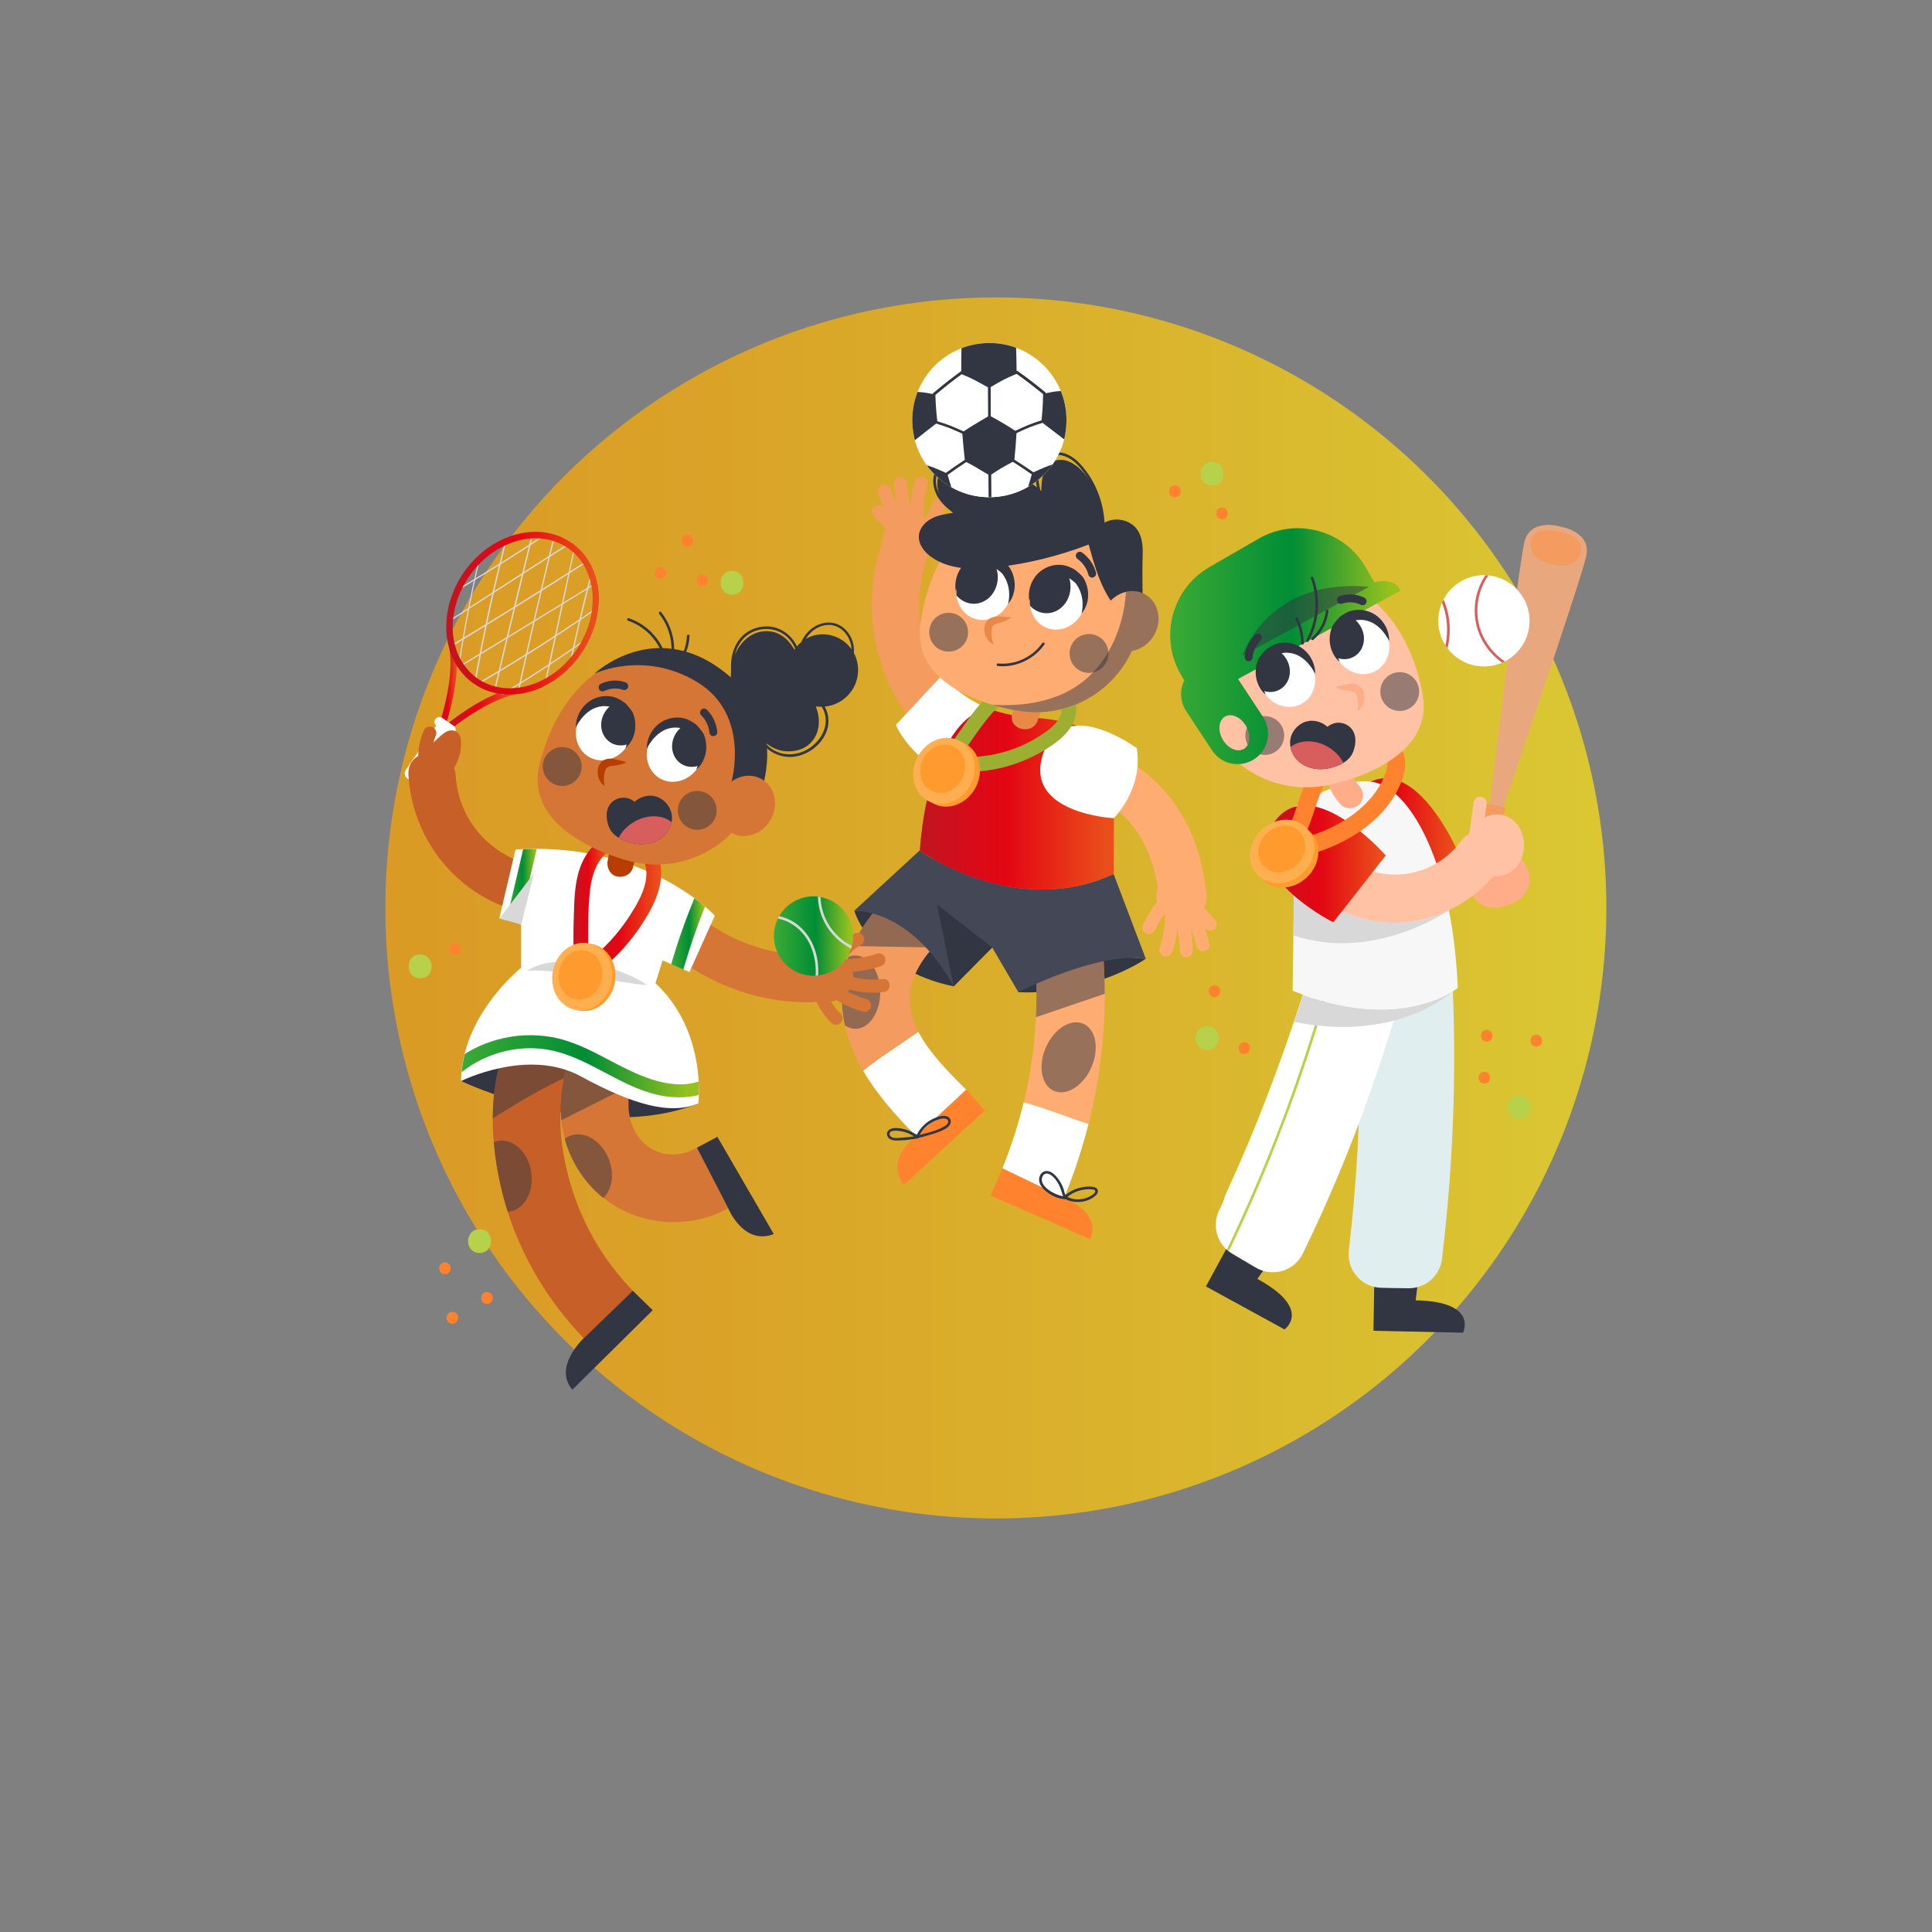 <?xml version="1.0" encoding="utf-8"?>
<!-- Generator: Adobe Illustrator 22.0.0, SVG Export Plug-In . SVG Version: 6.00 Build 0)  -->
<svg version="1.1" xmlns="http://www.w3.org/2000/svg" xmlns:xlink="http://www.w3.org/1999/xlink" x="0px" y="0px"
	 viewBox="0 0 2000 2000" style="enable-background:new 0 0 2000 2000;" xml:space="preserve">
<rect x="0" y="0" width="2000" height="2000" fill="#808080" stroke="none"/>
<style type="text/css">
	.st0{opacity:0.71;fill:#BD1C19;}
	.st1{opacity:0.68;fill:#DFA70A;}
	.st2{opacity:0.56;fill:#84A133;}
	.st3{fill:#3D4450;}
	.st4{fill:#31343E;}
	.st5{fill:#BD1C19;}
	.st6{fill:#9F191B;}
	.st7{fill:#9F9C9D;}
	.st8{fill:#EECC12;}
	.st9{fill:#84A133;}
	.st10{fill:#2D3641;}
	.st11{fill:#F2F2F2;}
	.st12{fill:#373E48;}
	.st13{fill:#D32627;}
	.st14{fill:#B1241E;}
	.st15{fill:#B1241F;}
	.st16{fill:#8F1F16;}
	.st17{fill:#8F1F15;}
	.st18{fill:#559596;}
	.st19{fill:#474E58;}
	.st20{fill:#DDDDDD;}
	.st21{fill:#FFFFFF;}
	.st22{fill:#C7C5C6;}
	.st23{fill:#029AB2;}
	.st24{fill:#D63636;}
	.st25{fill:#DADADA;}
	.st26{fill:#EE837B;}
	.st27{fill:#DFA40D;}
	.st28{fill:#242B33;}
	.st29{fill:#464F5A;}
	.st30{fill:#F8C8AE;}
	.st31{fill:#D1AB96;}
	.st32{fill:#E5BAA2;}
	.st33{fill:#EDC711;}
	.st34{fill:#20150F;}
	.st35{fill:#626874;}
	.st36{fill:#F9D4C1;}
	.st37{fill:#BDBDBD;}
	.st38{fill:#EEEEEE;}
	.st39{fill:#455A64;}
	.st40{fill:#FF8A65;}
	.st41{fill:#212121;}
	.st42{fill:url(#SVGID_1_);}
	.st43{fill:#FFAB91;}
	.st44{fill:url(#SVGID_2_);}
	.st45{fill:url(#SVGID_3_);}
	.st46{fill:#FAFAFA;}
	.st47{fill:url(#SVGID_4_);}
	.st48{fill:url(#SVGID_5_);}
	.st49{fill:#E0E0E0;}
	.st50{fill:url(#SVGID_6_);}
	.st51{fill:url(#SVGID_7_);}
	.st52{fill:url(#SVGID_8_);}
	.st53{fill:#1A237E;}
	.st54{fill:url(#SVGID_9_);}
	.st55{fill:url(#SVGID_10_);}
	.st56{fill:url(#SVGID_11_);}
	.st57{fill:url(#SVGID_12_);}
	.st58{fill:url(#SVGID_13_);}
	.st59{fill:url(#SVGID_14_);}
	.st60{fill:url(#SVGID_15_);}
	.st61{fill:url(#SVGID_16_);}
	.st62{fill:url(#SVGID_17_);}
	.st63{fill:url(#SVGID_18_);}
	.st64{fill:url(#SVGID_19_);}
	.st65{fill:url(#SVGID_20_);}
	.st66{fill:#3E2723;}
	.st67{fill:url(#SVGID_21_);}
	.st68{fill:url(#SVGID_22_);}
	.st69{fill:url(#SVGID_23_);}
	.st70{fill:#6D4C41;}
	.st71{opacity:0.71;fill:#84A133;}
	.st72{fill:url(#SVGID_24_);}
	.st73{fill:url(#SVGID_25_);}
	.st74{fill:#A0A0A0;}
	.st75{fill:url(#SVGID_26_);}
	.st76{fill:#AD681E;}
	.st77{fill:url(#SVGID_27_);}
	.st78{fill:#C9C9C9;}
	.st79{fill:url(#SVGID_28_);}
	.st80{fill:#939393;}
	.st81{fill:none;stroke:#939393;stroke-width:8.89;stroke-miterlimit:10;}
	.st82{fill:#020406;}
	.st83{fill:#9E191B;}
	.st84{fill:#C5CC27;}
	.st85{fill:#0E0E0C;}
	.st86{fill:#E7BD0F;}
	.st87{fill:#BB1819;}
	.st88{fill:#EFD013;}
	.st89{fill:#E9C110;}
	.st90{fill:#9F9D9B;}
	.st91{fill:#F1DA14;}
	.st92{fill:#EBC711;}
	.st93{fill:#EDCD12;}
	.st94{fill:#9E9C9B;}
	.st95{fill:#F0D714;}
	.st96{fill:#BF3318;}
	.st97{fill:#E5B60E;}
	.st98{fill:#9EB732;}
	.st99{fill:#B4C129;}
	.st100{fill:#8AA533;}
	.st101{fill:#BAC628;}
	.st102{fill:#AABA2B;}
	.st103{fill:#9E9D9B;}
	.st104{fill:#C75C15;}
	.st105{fill:#E8BE0F;}
	.st106{fill:#A3B631;}
	.st107{fill:#F0D415;}
	.st108{fill:#C96314;}
	.st109{fill:#BD2B17;}
	.st110{fill:#AEBD2B;}
	.st111{fill:#90A832;}
	.st112{fill:#DFA50B;}
	.st113{fill:#BD2F17;}
	.st114{fill:#A6B82F;}
	.st115{fill:#ECCB12;}
	.st116{fill:#DA970D;}
	.st117{fill:#C65615;}
	.st118{fill:#99AE31;}
	.st119{fill:#DC9F0B;}
	.st120{fill:#95AB32;}
	.st121{fill:#F0D316;}
	.st122{fill:#BC1E19;}
	.st123{fill:#9DB12F;}
	.st124{fill:#E3B00D;}
	.st125{fill:#D38210;}
	.st126{fill:#E1AC0D;}
	.st127{fill:#B7C32A;}
	.st128{fill:#BD241A;}
	.st129{fill:#C0C928;}
	.st130{fill:#C55016;}
	.st131{fill:#83A134;}
	.st132{fill:#C13B18;}
	.st133{fill:#D78F0E;}
	.st134{fill:#3A5734;}
	.st135{fill:#C3CB29;}
	.st136{fill:#D07B11;}
	.st137{fill:#CE7513;}
	.st138{fill:#11100F;}
	.st139{fill:#C44B16;}
	.st140{fill:#C14217;}
	.st141{fill:#30402E;}
	.st142{fill:#D5890F;}
	.st143{fill:#CD7013;}
	.st144{fill:#CB6814;}
	.st145{fill:#BD2319;}
	.st146{fill:#C24918;}
	.st147{fill:#C14619;}
	.st148{fill:#EAC411;}
	.st149{fill:#BE3E1C;}
	.st150{fill:#E2BC28;}
	.st151{fill:#B94F27;}
	.st152{fill:#DDBB55;}
	.st153{fill:#757678;}
	.st154{fill:#DBC98A;}
	.st155{fill:#BF876B;}
	.st156{fill:#344732;}
	.st157{fill:#E3AF0E;}
	.st158{fill:#CA6A14;}
	.st159{fill:#DCAA22;}
	.st160{fill:#D58B0F;}
	.st161{fill:#354F31;}
	.st162{opacity:0.71;fill:url(#SVGID_29_);}
	.st163{opacity:0.71;fill:url(#SVGID_30_);}
	.st164{opacity:0.72;fill:url(#SVGID_31_);}
	.st165{opacity:0.71;fill:url(#SVGID_32_);}
	.st166{fill:url(#SVGID_33_);}
	.st167{fill:url(#SVGID_34_);}
	.st168{fill:#D89577;}
	.st169{fill:url(#SVGID_35_);}
	.st170{fill:#363857;}
	.st171{fill:#2A2D49;}
	.st172{fill:#353757;}
	.st173{fill:#F2735A;}
	.st174{fill:url(#SVGID_36_);}
	.st175{fill:#C49DA4;}
	.st176{fill:#6E6992;}
	.st177{fill:url(#SVGID_37_);}
	.st178{fill:#FEE6C6;}
	.st179{fill:#282F35;}
	.st180{fill:url(#SVGID_38_);}
	.st181{fill:#F7B3A5;}
	.st182{fill:#36383C;}
	.st183{fill:#F9C0B5;}
	.st184{fill:#463F3F;}
	.st185{fill:#F6A899;}
	.st186{fill:#434141;}
	.st187{fill:#F9C3B7;}
	.st188{fill:#F9C1B6;}
	.st189{fill:#F9C4B8;}
	.st190{fill:#65534F;}
	.st191{fill:#4C4A60;}
	.st192{fill:#F4CAB5;}
	.st193{fill:#DFDEF7;}
	.st194{fill:#FEFDFC;}
	.st195{fill:#A16753;}
	.st196{fill:#DDECBF;}
	.st197{fill:#ECE9FE;}
	.st198{fill:#FFF3E3;}
	.st199{fill:#8884E8;}
	.st200{fill:url(#SVGID_39_);}
	.st201{fill:url(#SVGID_40_);}
	.st202{fill:url(#SVGID_41_);}
	.st203{fill:url(#SVGID_42_);}
	.st204{fill:url(#SVGID_43_);}
	.st205{fill:#F3C9B4;}
	.st206{fill:#F2C8B4;}
	.st207{fill:#EF987A;}
	.st208{fill:#423D6F;}
	.st209{fill:#D9D8F7;}
	.st210{fill:#D9D7F7;}
	.st211{fill:#E5AA97;}
	.st212{fill:#6F7478;}
	.st213{fill:#AB6C73;}
	.st214{fill:#EBEAFB;}
	.st215{fill:#4A4D71;}
	.st216{fill:#945D4C;}
	.st217{fill:#6F7377;}
	.st218{fill:#6D7276;}
	.st219{fill:#E3B9A6;}
	.st220{fill:#72777B;}
	.st221{fill:#7A7E82;}
	.st222{fill:#82868A;}
	.st223{fill:#4F5459;}
	.st224{fill:#74787C;}
	.st225{fill:#C5C6D9;}
	.st226{fill:#D9B28E;}
	.st227{fill:#BD7E65;}
	.st228{fill:#BF8067;}
	.st229{fill:#BB7C64;}
	.st230{fill:#E3B39D;}
	.st231{fill:#E5BBA8;}
	.st232{fill:#E4B8A4;}
	.st233{fill:#FEFBF9;}
	.st234{fill:#DC8266;}
	.st235{fill:#DFA18A;}
	.st236{fill:#555151;}
	.st237{fill:#3F4043;}
	.st238{fill:#F1AF95;}
	.st239{fill:#DFA795;}
	.st240{fill:#CE9283;}
	.st241{fill:#A57A78;}
	.st242{fill:#FFFFFE;}
	.st243{fill:#E6AC98;}
	.st244{fill:#BA7C64;}
	.st245{fill:#9C6350;}
	.st246{fill:#975F4D;}
	.st247{fill:#EEE6E2;}
	.st248{fill:#4B4342;}
	.st249{fill:#BC7D65;}
	.st250{fill:#3E3C3D;}
	.st251{fill:#715E5E;}
	.st252{fill:#B57760;}
	.st253{fill:#383B40;}
	.st254{fill:#333437;}
	.st255{fill:#FAF2EE;}
	.st256{clip-path:url(#SVGID_45_);fill:#E8A77C;}
	.st257{clip-path:url(#SVGID_45_);fill:#F49C60;}
	.st258{clip-path:url(#SVGID_45_);fill:url(#SVGID_46_);}
	.st259{clip-path:url(#SVGID_45_);fill:#FFAC88;}
	.st260{clip-path:url(#SVGID_45_);fill:#323542;}
	.st261{clip-path:url(#SVGID_45_);fill:#E1EEEF;}
	.st262{clip-path:url(#SVGID_45_);fill:#FFFFFF;}
	.st263{clip-path:url(#SVGID_45_);fill:#B7D14A;}
	.st264{clip-path:url(#SVGID_45_);}
	.st265{clip-path:url(#SVGID_48_);fill:#D8D8D8;}
	.st266{clip-path:url(#SVGID_45_);fill:#F7F7F7;}
	.st267{clip-path:url(#SVGID_50_);fill:#D8D8D8;}
	.st268{clip-path:url(#SVGID_45_);fill:#FFC2A4;}
	.st269{opacity:0.5;clip-path:url(#SVGID_45_);}
	.st270{clip-path:url(#SVGID_52_);fill:#323542;}
	.st271{clip-path:url(#SVGID_54_);fill:#323542;}
	.st272{clip-path:url(#SVGID_45_);fill:#D85D5D;}
	.st273{clip-path:url(#SVGID_45_);fill:url(#SVGID_55_);}
	.st274{clip-path:url(#SVGID_57_);fill:#323542;}
	.st275{clip-path:url(#SVGID_45_);fill:url(#SVGID_58_);}
	.st276{clip-path:url(#SVGID_45_);fill:#FF822E;}
	.st277{clip-path:url(#SVGID_45_);fill:#FF9B2E;}
	.st278{clip-path:url(#SVGID_45_);fill:#FFAF50;}
	.st279{clip-path:url(#SVGID_60_);fill:#323542;}
	.st280{clip-path:url(#SVGID_62_);fill:#323542;}
	.st281{clip-path:url(#SVGID_45_);fill:#FFAC73;}
	.st282{clip-path:url(#SVGID_64_);fill:#323542;}
	.st283{clip-path:url(#SVGID_66_);fill:#323542;}
	.st284{clip-path:url(#SVGID_45_);fill:#444856;}
	.st285{clip-path:url(#SVGID_45_);fill:url(#SVGID_67_);}
	.st286{clip-path:url(#SVGID_45_);fill:#EA8947;}
	.st287{clip-path:url(#SVGID_69_);fill:#323542;}
	.st288{clip-path:url(#SVGID_71_);fill:#323542;}
	.st289{clip-path:url(#SVGID_73_);fill:#323542;}
	.st290{clip-path:url(#SVGID_75_);fill:#FFFFFF;}
	.st291{clip-path:url(#SVGID_75_);fill:#323542;}
	.st292{clip-path:url(#SVGID_77_);fill:#FFAC73;}
	.st293{clip-path:url(#SVGID_77_);fill:#FFFFFF;}
	.st294{clip-path:url(#SVGID_77_);fill:#9DAF33;}
	.st295{clip-path:url(#SVGID_77_);fill:#FF9B2E;}
	.st296{clip-path:url(#SVGID_77_);fill:#FFAF50;}
	.st297{clip-path:url(#SVGID_77_);fill:url(#SVGID_78_);}
	.st298{clip-path:url(#SVGID_77_);fill:url(#SVGID_79_);}
	.st299{clip-path:url(#SVGID_77_);fill:#D8D8D8;}
	.st300{clip-path:url(#SVGID_77_);fill:url(#SVGID_80_);}
	.st301{clip-path:url(#SVGID_77_);fill:#323542;}
	.st302{clip-path:url(#SVGID_77_);fill:#C66028;}
	.st303{clip-path:url(#SVGID_77_);fill:#D67636;}
	.st304{opacity:0.5;clip-path:url(#SVGID_77_);}
	.st305{clip-path:url(#SVGID_82_);fill:#323542;}
	.st306{clip-path:url(#SVGID_84_);fill:#323542;}
	.st307{clip-path:url(#SVGID_86_);fill:#323542;}
	.st308{clip-path:url(#SVGID_88_);fill:#323542;}
	.st309{clip-path:url(#SVGID_77_);fill:url(#SVGID_89_);}
	.st310{clip-path:url(#SVGID_77_);fill:url(#SVGID_90_);}
	.st311{clip-path:url(#SVGID_77_);fill:url(#SVGID_91_);}
	.st312{clip-path:url(#SVGID_77_);}
	.st313{clip-path:url(#SVGID_93_);fill:#D8D8D8;}
	.st314{clip-path:url(#SVGID_77_);fill:#B73D00;}
	.st315{clip-path:url(#SVGID_95_);fill:#323542;}
	.st316{clip-path:url(#SVGID_97_);fill:#323542;}
	.st317{clip-path:url(#SVGID_77_);fill:#D85D5D;}
	.st318{clip-path:url(#SVGID_77_);fill:url(#SVGID_98_);}
	.st319{clip-path:url(#SVGID_77_);fill:url(#SVGID_99_);}
	.st320{clip-path:url(#SVGID_77_);fill:url(#SVGID_100_);}
	.st321{clip-path:url(#SVGID_102_);fill:#B7D14A;}
	.st322{clip-path:url(#SVGID_102_);fill:#FF822E;}
	.st323{fill:url(#SVGID_103_);}
	.st324{fill:url(#SVGID_104_);}
	.st325{fill:url(#SVGID_105_);}
	.st326{fill:url(#SVGID_106_);}
	.st327{fill:url(#SVGID_107_);}
	.st328{fill:url(#SVGID_108_);}
	.st329{fill:url(#SVGID_109_);}
	.st330{fill:url(#SVGID_110_);}
	.st331{fill:url(#SVGID_111_);}
	.st332{fill:url(#SVGID_112_);}
	.st333{fill:url(#SVGID_113_);}
	.st334{fill:url(#SVGID_114_);}
	.st335{fill:url(#SVGID_115_);}
	.st336{fill:url(#SVGID_116_);}
	.st337{fill:url(#SVGID_117_);}
	.st338{fill:url(#SVGID_118_);}
	.st339{fill:url(#SVGID_119_);}
	.st340{fill:url(#SVGID_120_);}
	.st341{fill:url(#SVGID_121_);}
	.st342{fill:url(#SVGID_122_);}
	.st343{fill:url(#SVGID_123_);}
	.st344{fill:url(#SVGID_124_);}
	.st345{fill:#F1E9E5;}
	.st346{fill:url(#SVGID_125_);}
	.st347{fill:url(#SVGID_126_);}
	.st348{fill:#FFBBA0;}
	.st349{fill:#FF8E39;}
	.st350{fill:#F8957D;}
	.st351{fill:#262449;}
	.st352{fill:#FF675D;}
	.st353{fill:#EB3748;}
	.st354{fill:url(#SVGID_127_);}
	.st355{fill:url(#SVGID_128_);}
	.st356{fill:#53307A;}
	.st357{fill:#5DDCD3;}
	.st358{opacity:0.17;fill:#162B30;}
	.st359{opacity:0.13;fill:#2C4C56;}
	.st360{fill:url(#SVGID_129_);}
	.st361{fill:url(#SVGID_130_);}
	.st362{fill:#E44039;}
	.st363{opacity:0.73;}
	.st364{fill:#C5CAD8;}
	.st365{fill:#FFC391;}
	.st366{fill:#FDBF8D;}
	.st367{fill:url(#SVGID_131_);}
	.st368{fill:#2C4C56;}
	.st369{fill:#1F1F20;}
	.st370{opacity:0.1;fill:#162B30;}
	.st371{fill:url(#SVGID_132_);}
	.st372{fill:#FBAF42;}
	.st373{opacity:8.000000e-02;fill:#2C4C56;}
	.st374{opacity:7.000000e-02;}
	.st375{opacity:0.18;}
	.st376{fill:#FFD13E;}
	.st377{fill:#EFC5A8;}
	.st378{fill:url(#SVGID_133_);}
	.st379{fill:#FFCFA3;}
	.st380{fill:#324A5E;}
	.st381{opacity:0.5;fill:#162B30;}
	.st382{fill:url(#SVGID_134_);}
	.st383{fill:url(#SVGID_135_);}
	.st384{fill:url(#SVGID_136_);}
	.st385{opacity:0.11;}
</style>
<g id="Capa_1">
</g>
<g id="Capa_2">
	<linearGradient id="SVGID_1_" gradientUnits="userSpaceOnUse" x1="398.899" y1="939.934" x2="1662.892" y2="939.934">
		<stop  offset="0" style="stop-color:#FFA500"/>
		<stop  offset="0.264" style="stop-color:#FFB104"/>
		<stop  offset="0.736" style="stop-color:#FFD10D"/>
		<stop  offset="1" style="stop-color:#FFE513"/>
	</linearGradient>
	<circle style="opacity:0.71;fill:url(#SVGID_1_);" cx="1030.9" cy="939.9" r="632"/>
</g>
<g id="Capa_3">
	<g>
		<defs>
			<polyline id="SVGID_44_" points="262.9,290.3 1798.9,290.3 1798.9,1826.3 262.9,1826.3 			"/>
		</defs>
		<clipPath id="SVGID_2_">
			<use xlink:href="#SVGID_44_"  style="overflow:visible;"/>
		</clipPath>
		<path style="clip-path:url(#SVGID_2_);fill:#E8A77C;" d="M1551.5,904.9c-2,8.6-15.9,6.1-19.5,5.3c-0.6-0.1-0.9-0.2-0.9-0.2
			c-3.6-0.8-17.1-4.7-15.2-13.3c2.3-9.8,16.8-10.1,16.8-10.1l9.1-53c0,0,30.1-245.9,36.1-272c6-26.1,37.6-16.4,37.6-16.4
			s32.5,4.9,26.5,31.1c-6,26.1-86.2,260.5-86.2,260.5l-15,51.6C1540.8,888.4,1553.8,895,1551.5,904.9"/>
		
			<rect x="1515" y="852.2" transform="matrix(0.224 -0.975 0.975 0.224 356.887 2172.135)" style="clip-path:url(#SVGID_2_);fill:#F49C60;" width="55.4" height="19.5"/>
		<path style="clip-path:url(#SVGID_2_);fill:#F49C60;" d="M1636.4,571.8c-2.2,9.3-10.8,17-29.8,12.6c-19-4.4-23.6-15-21.5-24.4
			c2.2-9.3,10.3-13.9,29.3-9.5C1633.3,554.9,1638.5,562.5,1636.4,571.8"/>
		<linearGradient id="SVGID_3_" gradientUnits="userSpaceOnUse" x1="1391.741" y1="868.697" x2="1509.644" y2="868.697">
			<stop  offset="0" style="stop-color:#BE1622"/>
			<stop  offset="4.335093e-02" style="stop-color:#C31420"/>
			<stop  offset="0.294" style="stop-color:#DA0A17"/>
			<stop  offset="0.45" style="stop-color:#E30613"/>
			<stop  offset="0.603" style="stop-color:#E51C15"/>
			<stop  offset="0.738" style="stop-color:#E72F17"/>
			<stop  offset="0.953" style="stop-color:#E94E1B"/>
		</linearGradient>
		<path style="clip-path:url(#SVGID_2_);fill:url(#SVGID_3_);" d="M1436.6,931.8l73-49.2c0,0-43.6-101.8-94.8-71.2
			C1352.3,848.7,1436.6,931.8,1436.6,931.8"/>
		<path style="clip-path:url(#SVGID_2_);fill:#FFAC88;" d="M1580.9,921.3c-3.4,7.4-10.4,12.1-17.8,15c-7.4,2.9-16.2,4.5-24.1,2.4
			c-8.2-2.2-14.5-8.9-16.6-17c-2.3-8.5,0.2-17.5,5.5-24.3c2.1-2.8,4.7-5.1,7.5-7.1c1.6-1.5,3.3-2.8,5.1-3.9
			c13.4-8.1,33.2-3.5,40.1,11.1C1584.2,905.2,1584.4,913.7,1580.9,921.3"/>
		<path style="clip-path:url(#SVGID_2_);fill:#323542;" d="M1422.6,1330.8l-0.8,46.8l92.7,2c0,0,16.5-32.2-49-33.5l1.8-14.8
			L1422.6,1330.8z"/>
		<path style="clip-path:url(#SVGID_2_);fill:#E1EEEF;" d="M1492.8,1303.1c-2.1,17.6-17.1,30.7-34.8,30.5c-9.5-0.1-19-0.2-28.5-0.5
			c-20.3-0.6-35.6-18.6-33.2-38.8v-0.1c1.8-14.9,3.3-29.8,4.7-44.7c2.6-29,4.5-58,5.6-87c2.3-59.9,1.3-119.8-2.7-179.6
			c-1.8-27.3,23.9-47.8,48.9-48.9c27.7-1.2,47.2,23.5,48.9,48.9C1508.9,1089.9,1505.4,1196.9,1492.8,1303.1"/>
		<path style="clip-path:url(#SVGID_2_);fill:#323542;" d="M1269.4,1293l-21,38.7l81.3,44.5c0,0,29.5-20.9-28.1-52.3l6.1-8.5
			L1269.4,1293z"/>
		<path style="clip-path:url(#SVGID_2_);fill:#FFFFFF;" d="M1455,1016.7c-2.8,9.3-5.5,18.5-8.3,27.4c-1.3,4.2-2.6,8.3-3.8,12.4
			c-26.4,84.9-53.6,157.4-94.2,241.1c-8.8,18.2-31.4,24.9-48.8,14.6c-8-4.8-16.1-9.6-24.2-14.3c-1.3-0.8-2.5-1.6-3.6-2.4
			c-0.7-0.6-1.4-1.2-2.1-1.8c-11.2-10.1-14.8-26.7-7.9-40.8c6.8-13.8,3.2-9,9.6-23c6-13,11.8-26.1,17.4-39.3
			c0.2-0.5,1.6-3.8,2.4-5.5c0.8-1.8,3.2-7.7,3.5-8.5c2.6-6.3,5.1-12.5,7.6-18.7c13.2-33,25.5-66.4,36.8-100.1v0
			c3.2-9.3,6.2-18.7,9.2-28c4.2-13,8.1-26,12-39c7.8-26.3,33.9-40.2,60.2-34.2C1446.3,962.3,1462.3,992.1,1455,1016.7"/>
		<path style="clip-path:url(#SVGID_2_);fill:#B7D14A;" d="M1380.9,1002.8c-6.1,22.7-12.7,45.2-19.8,67.6
			c-12.5,39.7-26.5,78.9-41.9,117.6c-14.5,36.3-30.2,72.2-47.1,107.4c-0.7-0.6-1.4-1.2-2.1-1.8c8.9-18.6,17.6-37.4,25.8-56.4
			c16.6-38,31.8-76.7,45.5-115.9c13.8-39.3,26.1-79.1,37-119.2C1378.7,1000.4,1381.4,1001.1,1380.9,1002.8"/>
		<g style="clip-path:url(#SVGID_2_);">
			<g>
				<defs>
					<rect id="SVGID_47_" x="1339.5" y="1026.2" width="164.5" height="36.9"/>
				</defs>
				<clipPath id="SVGID_4_">
					<use xlink:href="#SVGID_47_"  style="overflow:visible;"/>
				</clipPath>
				<path style="clip-path:url(#SVGID_4_);fill:#D8D8D8;" d="M1504,1026.2c0,0-20.7,19.7-61,30.3c-26.2,6.9-60.8,10-103.5,1.3v0
					c3.2-9.3,6.2-18.7,9.2-28c40.2,14.4,73,16.9,98.1,14.4C1476.3,1041.2,1495.4,1031.5,1504,1026.2L1504,1026.2z"/>
			</g>
		</g>
		<path style="clip-path:url(#SVGID_2_);fill:#F7F7F7;" d="M1509.1,1022.6c0,0-1.7,1.4-5.1,3.6c-16.1,10.1-70.4,36.1-161.9,1
			c-1.3-0.5-2.7-1-4-1.6l0.8-57.4l0.6-41.1l0.1-7.2l-17.1-72.9c0,0,60.6-45.2,99.5-37.4c29.8,6,62.1,53.5,77.9,132.6c0,0,0,0,0,0.1
			C1504.6,966.3,1507.8,993.2,1509.1,1022.6"/>
		<g style="clip-path:url(#SVGID_2_);">
			<g>
				<defs>
					<rect id="SVGID_49_" x="1338.8" y="927.2" width="161" height="49.2"/>
				</defs>
				<clipPath id="SVGID_5_">
					<use xlink:href="#SVGID_49_"  style="overflow:visible;"/>
				</clipPath>
				<path style="clip-path:url(#SVGID_5_);fill:#D8D8D8;" d="M1499.8,942.3L1499.8,942.3c-1.9,1.3-78.5,53.9-161,25.9l0.6-41.1
					c19.3,16.9,40.8,27.7,40.8,27.7l9.3-11.8c14,6.5,29.3,10.7,45.2,11.8C1457.4,956.4,1479.7,951.8,1499.8,942.3L1499.8,942.3z"/>
			</g>
		</g>
		<path style="clip-path:url(#SVGID_2_);fill:#FFAC88;" d="M1407,813.5c-4.3-4.7-7.6-11.1-8.4-17.1c-0.9-7.3-5.6-13.6-13.6-13.6
			c-6.6,0-14.5,6.3-13.6,13.6c1.8,13.9,6.8,25.9,16.4,36.3c5,5.4,14.2,5,19.2,0C1412.4,827.3,1412,818.9,1407,813.5"/>
		<path style="clip-path:url(#SVGID_2_);fill:#FFC2A4;" d="M1452,777.4c-4.9,4.5-10.3,8.4-15.9,11.9c-29.4,18.4-65.4,24.3-65.4,24.3
			l0-0.1c-0.2,0-0.5,0.1-0.7,0.1c-6.9,1.2-13.8,1.6-20.6,1.4c-49.4-1.1-93.4-36-104.1-86.4c-12.5-59,25.1-116.9,84.1-129.5
			c30.7-6.5,61,0.5,84.9,17.1c0,0.1,0.1,0.1,0.1,0.1c1.4,0.9,5.8,3.8,11.6,9.3c0.8,0.8,1.7,1.6,2.5,2.5c1.1,1.1,2.2,2.3,3.4,3.5
			c1.1,1.2,2.2,2.5,3.3,3.7c1,1.2,2.1,2.5,3.1,3.8c0.1,0.1,0.2,0.2,0.3,0.3c12.8,16.1,27.1,41.4,34,78.8
			C1477.5,744,1467.4,763.2,1452,777.4"/>
		<g style="opacity:0.5;clip-path:url(#SVGID_2_);">
			<g>
				<defs>
					<rect id="SVGID_51_" x="1289.2" y="741.2" width="40.2" height="40.2"/>
				</defs>
				<clipPath id="SVGID_6_">
					<use xlink:href="#SVGID_51_"  style="overflow:visible;"/>
				</clipPath>
				<path style="clip-path:url(#SVGID_6_);fill:#323542;" d="M1289.2,761.4c0,11.1,9,20.1,20.1,20.1c11.1,0,20.1-9,20.1-20.1
					c0-11.1-9-20.1-20.1-20.1C1298.2,741.2,1289.2,750.3,1289.2,761.4"/>
			</g>
		</g>
		<path style="clip-path:url(#SVGID_2_);fill:#FFAC88;" d="M1382.6,711.3c3.7,2.1,7.8,3.2,11.9,3.6c2,0.2,3.8,0.3,5.2,0.7
			c1.5,0.3,2.3,0.8,3,1.4c1.4,1.3,2.5,4.4,2.9,7.8c0.4,3.4,0.3,7-0.4,11.2c3.6-2.3,6-6.4,6.8-10.9c0.4-2.2,0.5-4.5,0-7
			c-0.5-2.4-1.6-5-3.7-7.1c-2.2-2.1-5.2-3-7.6-3.2c-2.5-0.2-4.6,0.2-6.5,0.6C1390.5,709.4,1386.7,710.1,1382.6,711.3"/>
		<g style="opacity:0.5;clip-path:url(#SVGID_2_);">
			<g>
				<defs>
					<rect id="SVGID_53_" x="1428.9" y="695.8" width="40.2" height="40.2"/>
				</defs>
				<clipPath id="SVGID_7_">
					<use xlink:href="#SVGID_53_"  style="overflow:visible;"/>
				</clipPath>
				<path style="clip-path:url(#SVGID_7_);fill:#323542;" d="M1428.9,715.9c0,11.1,9,20.1,20.1,20.1c11.1,0,20.1-9,20.1-20.1
					c0-11.1-9-20.1-20.1-20.1C1437.9,695.8,1428.9,704.8,1428.9,715.9"/>
			</g>
		</g>
		<path style="clip-path:url(#SVGID_2_);fill:#323542;" d="M1335.5,767.5c-0.1,2,0,4,0.4,6c1,5.2,3.7,10.1,7.5,13.8
			c5.2,5.1,12.4,8.1,19.7,8.8c7.3,0.7,14.7-0.7,21.5-3.4c2.1-0.8,4.2-1.8,6.1-3c2.9-1.8,5.6-4,7.6-6.8c1.9-2.8,3.2-6,3.9-9.2
			c1.3-5.5,1.4-11.4-1.2-16.4c-2.5-4.9-7.5-8.3-13-9c-4.9-0.7-10,0.9-13.8,4.1c-5.7-5.2-14.1-7.6-21.6-5.6
			C1343.3,749.3,1336.1,758,1335.5,767.5"/>
		<path style="clip-path:url(#SVGID_2_);fill:#D85D5D;" d="M1335.9,773.5c1,5.2,3.7,10.1,7.5,13.8c5.2,5.1,12.4,8.1,19.7,8.8
			c7.3,0.7,14.7-0.7,21.5-3.4c2.1-0.8,4.2-1.8,6.1-3c-4.7-9.2-13.1-16-22.6-19.7c-8.9-3.4-19.8-3.8-28.3,0.8
			C1338.3,771.6,1337,772.5,1335.9,773.5"/>
		<linearGradient id="SVGID_8_" gradientUnits="userSpaceOnUse" x1="1211.46" y1="668.941" x2="1449.726" y2="668.941">
			<stop  offset="5.000000e-03" style="stop-color:#3AAA35"/>
			<stop  offset="0.527" style="stop-color:#008D36"/>
			<stop  offset="0.953" style="stop-color:#95C11F"/>
		</linearGradient>
		<path style="clip-path:url(#SVGID_2_);fill:url(#SVGID_8_);" d="M1449.7,611.6c0,0-3.7-14.4-27-8.9l-8.9-15.4
			c-22.3-38.6-72.2-52-110.8-29.7l-51.1,29.5c-38.7,22.3-52,72.2-29.7,110.8l3.8,6.5c-4.9,9.8-4.6,21.8,1.8,31.5l27,41
			c9.5,14.5,29.2,18.5,43.7,8.9c9.6-6.3,14.6-17,14.1-27.8c-0.2-5.5-1.9-11-5.1-15.9l-25.9-39.2l150.2-81.7L1449.7,611.6z
			 M1289.9,751.6c5.3,9.3,4.2,19.9-2.4,23.7c-6.7,3.9-16.4-0.5-21.8-9.8c-5.3-9.2-4.2-19.9,2.4-23.7
			C1274.8,737.9,1284.5,742.3,1289.9,751.6"/>
		<g style="opacity:0.5;clip-path:url(#SVGID_2_);">
			<g>
				<defs>
					<rect id="SVGID_56_" x="1286.1" y="606.6" width="131.1" height="72.2"/>
				</defs>
				<clipPath id="SVGID_9_">
					<use xlink:href="#SVGID_56_"  style="overflow:visible;"/>
				</clipPath>
				<path style="clip-path:url(#SVGID_9_);fill:#323542;" d="M1417.1,607.5l-131.1,71.4C1286.1,678.8,1312.3,597.6,1417.1,607.5"/>
			</g>
		</g>
		<path style="clip-path:url(#SVGID_2_);fill:#FFFFFF;" d="M1383.9,680.9c0.1,0.2,0.2,0.3,0.3,0.5c8.7,15,26.7,20.8,40.4,12.9
			c13.6-7.9,17.7-26.4,9-41.4c-7.9-13.6-23.4-19.6-36.4-14.8c-1.4,0.5-2.7,1.1-4,1.9C1379.7,647.8,1375.6,666,1383.9,680.9"/>
		<path style="clip-path:url(#SVGID_2_);fill:#323542;" d="M1383.9,680.9c5.8,2.2,12.3,2,17.8-1.2c10.3-6,13.4-19.9,6.8-31.2
			c-2.8-4.8-6.8-8.3-11.4-10.4c-1.4,0.5-2.7,1.1-4,1.9C1379.7,647.8,1375.6,666,1383.9,680.9"/>
		<path style="clip-path:url(#SVGID_2_);fill:#323542;" d="M1292.5,684.5c2.1,0,3.9-1.6,4.1-3.7c0.6-6.7,3.7-13.2,8.5-17.9
			c1.6-1.6,1.6-4.2,0-5.8c-1.6-1.6-4.2-1.6-5.8,0c-6.1,6-10,14.4-10.8,22.9c-0.2,2.2,1.4,4.2,3.7,4.4
			C1292.3,684.5,1292.4,684.5,1292.5,684.5"/>
		<path style="clip-path:url(#SVGID_2_);fill:#323542;" d="M1410.5,626.5c1.5,0,3-0.8,3.7-2.3c1-2,0.2-4.5-1.9-5.5
			c-7.9-3.9-17.3-4.5-25.6-1.5c-2.1,0.7-3.2,3.1-2.5,5.2c0.7,2.1,3.1,3.3,5.2,2.5c6.2-2.2,13.4-1.7,19.3,1.2
			C1409.2,626.4,1409.9,626.5,1410.5,626.5"/>
		<path style="clip-path:url(#SVGID_2_);fill:#323542;" d="M1438.1,663.6c0.1-9.4-4.2-19.3-12.5-25.8c-8.3-6.4-20.3-8.7-30.7-4.1
			c-2.5,1.2-4.8,2.6-6.8,4l-0.7,0.6c-0.6,0.4-0.9,0.7-1.1,1c-0.5,0.5-1,1-1.4,1.5c-0.8,0.9-1.6,1.8-2.4,2.8c-0.8,1-1.5,1.9-2.3,3.1
			l-0.6,1l-0.4,0.7l-0.2,0.5l-0.7,1.9c-0.9,2.5-1.4,5.1-1.7,7.6c-1,10.2,2.8,20.7,10.2,26.7c-3.6-8.6-4-17.5-1.8-25.2
			c0.6-1.9,1.3-3.8,2.1-5.5l0.7-1.3l0.2-0.3c0,0,0,0,0,0l0.3-0.4c0.5-0.7,1.3-1.5,2-2.2l2.2-2.3l1-1c0.1-0.1,0.3-0.2,0.2-0.1
			l0.6-0.4c1.7-1.2,3.4-2.2,5-2.9c6.4-2.9,14.7-2.3,21.6,1.3C1428,648.6,1433.8,655.3,1438.1,663.6"/>
		<path style="clip-path:url(#SVGID_2_);fill:#FFFFFF;" d="M1307.2,714.9c0.1,0.2,0.2,0.3,0.3,0.5c8.7,15,26.7,20.8,40.4,12.9
			c13.6-7.9,17.7-26.4,9-41.4c-7.9-13.6-23.4-19.6-36.4-14.8c-1.4,0.5-2.7,1.1-4,1.9C1303,681.7,1299,700,1307.2,714.9"/>
		<path style="clip-path:url(#SVGID_2_);fill:#323542;" d="M1307.2,714.9c5.8,2.2,12.3,2,17.8-1.2c10.3-6,13.4-19.9,6.8-31.2
			c-2.8-4.8-6.8-8.3-11.4-10.4c-1.4,0.5-2.7,1.1-4,1.9C1303,681.7,1299,700,1307.2,714.9"/>
		<path style="clip-path:url(#SVGID_2_);fill:#323542;" d="M1361.5,697.6c0.1-9.4-4.2-19.3-12.5-25.8c-8.3-6.4-20.3-8.7-30.7-4.1
			c-2.5,1.2-4.8,2.6-6.8,4l-0.7,0.6c-0.6,0.4-0.9,0.7-1.1,1c-0.5,0.5-1,1-1.4,1.5c-0.8,0.9-1.6,1.8-2.4,2.8c-0.8,1-1.5,1.9-2.3,3.1
			l-0.6,1l-0.4,0.7l-0.2,0.5l-0.7,1.9c-0.9,2.5-1.4,5.1-1.7,7.6c-1,10.2,2.8,20.7,10.2,26.7c-3.6-8.6-4-17.5-1.8-25.2
			c0.6-1.9,1.3-3.8,2.1-5.5l0.7-1.3l0.2-0.3c0,0,0,0,0,0l0.3-0.4c0.5-0.7,1.3-1.5,2-2.2l2.2-2.3l1-1c0.1-0.1,0.3-0.2,0.2-0.1
			l0.6-0.4c1.7-1.2,3.4-2.2,5-2.9c6.4-2.9,14.7-2.3,21.6,1.3C1351.3,682.5,1357.2,689.3,1361.5,697.6"/>
		<path style="clip-path:url(#SVGID_2_);fill:#323542;" d="M1359.6,598c-0.6-1.6-3.2-0.9-2.6,0.7c7.7,20.8,6,44.5-4.7,63.9
			c-0.8,1.5,1.5,2.9,2.3,1.4C1365.7,644,1367.5,619.4,1359.6,598"/>
		<path style="clip-path:url(#SVGID_2_);fill:#323542;" d="M1372.5,632.5c-1.2,10.8-6.5,20.8-14.7,27.9c-1.3,1.2,0.6,3.1,1.9,1.9
			c8.7-7.6,14.2-18.4,15.5-29.9C1375.4,630.7,1372.7,630.8,1372.5,632.5"/>
		<path style="clip-path:url(#SVGID_2_);fill:#323542;" d="M1343.4,639.6c-0.8-1.6-3.1-0.2-2.3,1.4c3.7,7.8,5.7,16.3,5.8,25
			c0,1.7,2.7,1.8,2.7,0C1349.5,656.8,1347.4,647.9,1343.4,639.6"/>
		<path style="clip-path:url(#SVGID_2_);fill:#FFFFFF;" d="M1583.4,642.7c0,18.3-10.4,34.1-25.5,42h0c-0.9,0.5-1.8,0.9-2.8,1.3
			c-5.8,2.5-12.2,3.9-18.9,3.9c-15.5,0-29.2-7.4-37.8-18.9c-0.7-1-1.4-2-2.1-3c-4.7-7.3-7.4-16-7.4-25.4c0-6.7,1.4-13.1,3.9-18.8
			c0.5-1.1,1-2.2,1.6-3.3c7.9-14.9,23.6-25.1,41.7-25.1c0.5,0,1,0,1.4,0c1.1,0,2.1,0.1,3.1,0.2
			C1564.7,598,1583.4,618.2,1583.4,642.7"/>
		<path style="clip-path:url(#SVGID_2_);fill:#D85D5D;" d="M1557.9,684.7c-0.9,0.5-1.8,0.9-2.8,1.3c-5.9-4.1-11-9.1-15.4-14.8
			c-8.5-11.3-13.3-25.4-13.1-39.6c0.1-12.9,4-25.5,11-36.1c1.1,0,2.1,0.1,3.1,0.2c-3.8,5.4-6.7,11.5-8.6,17.8
			c-4,13.3-3.7,27.7,1.3,40.8C1538.2,666.6,1546.8,677.4,1557.9,684.7"/>
		<path style="clip-path:url(#SVGID_2_);fill:#D85D5D;" d="M1498.4,671.1c-0.7-1-1.4-2-2.1-3c3.2-14.7,2-30.2-3.5-44.2
			c0.5-1.1,1-2.2,1.6-3.3C1501.3,636.5,1502.6,654.4,1498.4,671.1"/>
		<path style="clip-path:url(#SVGID_2_);fill:#FFC2A4;" d="M1552.5,898.9c-13.8,18.7-32.1,33.7-52.7,43.4
			c-20.1,9.5-42.4,14.1-65.1,12.6c-15.9-1.1-31.1-5.2-45.2-11.8c-26.8-12.5-49.3-33.9-63.6-60.3c-0.4-0.8-0.8-1.5-1.1-2.2
			c-11.6-26.7,30.6-45.9,45.1-19.1c6.1,11.3,14.3,20.5,23.7,27.4c8.4,6.3,17.9,10.8,27.7,13.4c1.7,0.4,3.3,0.8,5,1.2
			c30.8,6.5,65-4.1,85.9-32.6C1531,845.6,1571.2,873.4,1552.5,898.9"/>
		<path style="clip-path:url(#SVGID_2_);fill:#FFC2A4;" d="M1572.9,893.2c-7.2,12.6-24.4,17.5-37.4,11.3
			c-13.6-6.5-20-22.4-15.9-36.8c0.3-1.2,0.7-2.3,1.2-3.4c1.6-11.2,3.1-22.3,4.7-33.4c0.5-3.8,3.4-6.4,7.3-6.2
			c3.5,0.1,6.7,3.8,6.2,7.3c-0.7,4.8-1.4,9.6-2,14.4c1.1-0.7,2.3-1.3,3.5-1.7c8.5-3.3,18.4-1.5,25.5,4.2
			C1579,859.4,1580.9,879,1572.9,893.2"/>
		<linearGradient id="SVGID_10_" gradientUnits="userSpaceOnUse" x1="1309.897" y1="894.354" x2="1434.524" y2="894.354">
			<stop  offset="0" style="stop-color:#BE1622"/>
			<stop  offset="4.335093e-02" style="stop-color:#C31420"/>
			<stop  offset="0.294" style="stop-color:#DA0A17"/>
			<stop  offset="0.45" style="stop-color:#E30613"/>
			<stop  offset="0.603" style="stop-color:#E51C15"/>
			<stop  offset="0.738" style="stop-color:#E72F17"/>
			<stop  offset="0.953" style="stop-color:#E94E1B"/>
		</linearGradient>
		<path style="clip-path:url(#SVGID_2_);fill:url(#SVGID_10_);" d="M1434.5,885.6l-12.3,15.7l-0.8,1l-31.9,40.7l-9.3,11.8
			c0,0-30.1-15.1-50.9-37.5c-18.2-19.6-29.3-44.8-7-70.3C1361.7,802.2,1434.5,885.6,1434.5,885.6"/>
		<path style="clip-path:url(#SVGID_2_);fill:#FF822E;" d="M1449.7,811.7c-12.9,30.1-38.7,48.5-58.1,58.7
			c-14.3,7.5-29.6,13.1-45.5,16.4c-1.2,0.3-2.4,0.4-3.4,0.4c-6.1,0-9-4-9.9-5.3l-5.2-14.7c7.6-9.9,11.6-22.2,15.9-35.2
			c1.3-3.8,2.5-7.6,3.9-11.4c0.7-1.9,1.4-3.7,2-5.5c6.8,0.2,13.7-0.3,20.6-1.4c-1.8,4-3.6,8.4-5.3,13.1c-1.3,3.6-2.5,7.3-3.7,11
			c-3.2,9.9-6.5,19.9-11.5,29.4c11.6-3.1,22.9-7.4,33.5-13c23.7-12.4,41.3-30.1,49.7-49.7c2.6-6,3.7-10.8,3.4-15c0-0.1,0-0.1,0-0.2
			c5.6-3.5,11-7.5,15.9-11.9c1.4,3.4,2.3,7.1,2.5,10.8C1455,795.5,1453.5,802.9,1449.7,811.7"/>
		<path style="clip-path:url(#SVGID_2_);fill:#FF9B2E;" d="M1352.4,908.7c-14.3,13.1-35.2,13.6-46.8,1c-11.5-12.6-9.3-33.4,5-46.5
			c14.3-13.1,35.2-13.6,46.8-1C1368.9,874.7,1366.7,895.6,1352.4,908.7"/>
		<path style="clip-path:url(#SVGID_2_);fill:#FFAF50;" d="M1348.2,904.2c-14.3,13.1-35.2,13.6-46.8,1c-11.5-12.6-9.3-33.4,5-46.5
			c14.3-13.1,35.2-13.6,46.8-1C1364.7,870.2,1362.5,891,1348.2,904.2"/>
		<path style="clip-path:url(#SVGID_2_);fill:#FF9B2E;" d="M1342.2,895.6c-10.5,9.6-25.8,10-34.3,0.8c-8.5-9.2-6.8-24.5,3.7-34.1
			c10.5-9.6,25.8-10,34.3-0.8C1354.3,870.7,1352.6,886,1342.2,895.6"/>
		<path style="clip-path:url(#SVGID_2_);fill:#323542;" d="M884.4,942.8c0,0,16.7,60.2,102.9,78.3c0,0-7.3-28.1-38.7-54.8
			S884.4,942.8,884.4,942.8"/>
		<path style="clip-path:url(#SVGID_2_);fill:#323542;" d="M1054.2,1027.1c0,0,25.1-27.1,60.6-33.2c35.5-6,71.4-1.4,71.4-1.4
			S1131.5,1030.5,1054.2,1027.1"/>
		<path style="clip-path:url(#SVGID_2_);fill:#F49C60;" d="M1039.9,886.4c-9.4-16-32.2-22.9-48.3-12.7c-45.5,28.9-95.6,64-113.4,117
			c-1.2,3.6-2.2,7.2-3.1,10.9c-0.6,2.4-1.1,4.9-1.5,7.4c-3.3,18.6-2.6,36,1.1,52.5c3.7,16.6,10.3,32.2,19,46.9
			c18-14.7,38.2-27.1,57.1-40.3c-7.5-14.2-11.3-29.3-8.1-44.6c1.6-7.7,4.3-14.9,7.9-21.5c15.9-29.5,49-49.6,76.8-67.3
			c6.8-4.3,11.9-10.6,14.7-17.7C1045.9,907.3,1045.6,896.1,1039.9,886.4"/>
		<path style="clip-path:url(#SVGID_2_);fill:#FFFFFF;" d="M948.5,1176.3l51.7-48.2c-16.8-16.8-37.7-37.4-49.5-59.9
			c-18.8,13.2-39,25.6-57.1,40.3C908,1133.2,927.9,1155.5,948.5,1176.3"/>
		<path style="clip-path:url(#SVGID_2_);fill:#FF822E;" d="M1000.2,1128.1l-51.7,48.2c0,0-33.7,23.7-12.8,50.3l83.8-76.9
			L1000.2,1128.1z"/>
		<g style="opacity:0.5;clip-path:url(#SVGID_2_);">
			<g>
				<defs>
					<rect id="SVGID_59_" x="882.7" y="868.9" width="161.9" height="112"/>
				</defs>
				<clipPath id="SVGID_11_">
					<use xlink:href="#SVGID_59_"  style="overflow:visible;"/>
				</clipPath>
				<path style="clip-path:url(#SVGID_11_);fill:#323542;" d="M1039.9,886.4c-9.4-16-32.2-22.9-48.3-12.7
					c-42.1,26.7-88.2,58.8-108.9,105.5c4.9,0.1,9.8,0.3,14.7,0.4c22.8,0.5,45.6,0.7,68.5,1.2c17.2-18.6,40.7-33,61.3-46.1
					c6.8-4.3,11.9-10.6,14.7-17.7C1045.9,907.3,1045.6,896.1,1039.9,886.4"/>
			</g>
		</g>
		<g style="opacity:0.5;clip-path:url(#SVGID_2_);">
			<g>
				<defs>
					<rect id="SVGID_61_" x="871.5" y="989.2" width="39.7" height="75.9"/>
				</defs>
				<clipPath id="SVGID_12_">
					<use xlink:href="#SVGID_61_"  style="overflow:visible;"/>
				</clipPath>
				<path style="clip-path:url(#SVGID_12_);fill:#323542;" d="M911.2,1027.1c0-21-11.5-38-25.7-38c-2.5,0-5,0.5-7.3,1.6
					c-1.2,3.6-2.2,7.2-3.1,10.9c-0.6,2.4-1.1,4.9-1.5,7.4c-3.3,18.6-2.6,36,1.1,52.5c3.3,2.3,7,3.5,10.8,3.5
					C899.7,1065.1,911.2,1048.1,911.2,1027.1"/>
			</g>
		</g>
		<path style="clip-path:url(#SVGID_2_);fill:#323542;" d="M982.4,1156.9c-3.5-3.1-9-1.6-13-0.2c-8.8,3.1-16.2,9.6-20.3,17.9
			c-1-0.3-2-1-2.9-1.5c-2.2-1.3-4.4-2.4-6.8-3.2c-4.6-1.6-9.9-2.6-14.7-2c-3.9,0.5-7.7,3.4-6.2,7.7c1.9,5.5,8.4,5.2,13.1,5
			c6.3-0.3,12.7-1.1,18.9-2.2c0.5-0.1,0.8-0.4,0.9-0.8c0,0,0,0,0,0c2.6-0.2,5.2-1.1,7.6-1.8c2.5-0.7,5.1-1.4,7.6-2.2
			c4.8-1.6,10-3.4,14.1-6.5C983.9,1164.8,986,1160,982.4,1156.9 M923.6,1177.4c-2.1-0.9-4-3.6-1.9-5.5c1.9-1.7,5.2-1.4,7.6-1.3
			c2.7,0.2,5.4,0.7,7.9,1.5c2.7,0.8,5.2,2,7.6,3.4c0.5,0.3,1,0.6,1.5,0.8c-4.7,0.7-9.4,1.3-14.1,1.5
			C929.4,1178,926.2,1178.5,923.6,1177.4 M981.5,1161.7c-0.5,2.5-3.1,3.9-5.1,5c-2.4,1.3-4.9,2.4-7.4,3.3c-4.8,1.8-9.9,3.1-14.9,4.3
			c-0.7,0.2-1.4,0.4-2.1,0.5c3.8-6.9,10-12.4,17.4-15.2c2.1-0.8,4.3-1.5,6.6-1.7C978.4,1157.6,982.2,1158.5,981.5,1161.7"/>
		<path style="clip-path:url(#SVGID_2_);fill:#FFAC73;" d="M1143.6,1028.8c0-21.5-1.3-43.1-3.9-64.6c-5.4-45.1-75.7-37.1-70.2,8.2
			c3.3,26.9,4.2,53.8,2.9,80.6c-1.4,29.7-5.6,59.2-12.6,88.1c22.9,6.2,44.6,15.2,67.1,22.4C1138,1119.5,1143.6,1074.2,1143.6,1028.8
			"/>
		<path style="clip-path:url(#SVGID_2_);fill:#FFFFFF;" d="M1059.7,1141.1c-5.6,23.2-13,46.1-22.1,68.5
			c21.1,10.4,42.5,20.4,63.8,30.6c10.4-25,18.8-50.6,25.4-76.7C1104.4,1156.3,1082.7,1147.3,1059.7,1141.1"/>
		<path style="clip-path:url(#SVGID_2_);fill:#FF822E;" d="M1037.7,1209.5l-12.3,28.1l102.9,45.2c0,0,15.2-24.3-26.7-42.7
			L1037.7,1209.5z"/>
		<g style="opacity:0.5;clip-path:url(#SVGID_2_);">
			<g>
				<defs>
					<rect id="SVGID_63_" x="1069.2" y="934.2" width="74.4" height="118.8"/>
				</defs>
				<clipPath id="SVGID_13_">
					<use xlink:href="#SVGID_63_"  style="overflow:visible;"/>
				</clipPath>
				<path style="clip-path:url(#SVGID_13_);fill:#323542;" d="M1143.6,1028.8c-23.7,8.1-47.5,16.1-71.2,24.2
					c1.3-26.8,0.4-53.7-2.9-80.6c-5.5-45.3,64.8-53.2,70.2-8.2C1142.3,985.7,1143.6,1007.3,1143.6,1028.8"/>
			</g>
		</g>
		<g style="opacity:0.5;clip-path:url(#SVGID_2_);">
			<g>
				<defs>
					<rect id="SVGID_65_" x="1078.2" y="1058.3" width="56.1" height="72.5"/>
				</defs>
				<clipPath id="SVGID_14_">
					<use xlink:href="#SVGID_65_"  style="overflow:visible;"/>
				</clipPath>
				<path style="clip-path:url(#SVGID_14_);fill:#323542;" d="M1129.8,1104.9c-8.4,19.2-25.8,30.1-38.8,24.4
					c-13-5.7-16.7-25.9-8.3-45.1c8.4-19.2,25.8-30.1,38.8-24.4C1134.5,1065.5,1138.2,1085.7,1129.8,1104.9"/>
			</g>
		</g>
		<path style="clip-path:url(#SVGID_2_);fill:#323542;" d="M1136.4,1232.2c-0.5-2.1-2.5-3.2-4.6-3.5c-5.2-0.9-10.9-0.1-15.9,1.4
			c-4.7,1.4-9.1,3.8-12.9,6.9c-1-1.8-1.3-4-1.9-5.9c-1.6-4.9-4.3-9.5-7.8-13.4c-3.1-3.4-7.6-6.8-12.4-5c-3.9,1.5-5.8,6.2-5.1,10.1
			c1,5.4,5.5,9.6,9.9,12.6c5.2,3.5,11.1,5.6,17.3,6.1c0.2,0,0.4,0,0.5-0.1c1.1,0.7,2.3,1.2,3.5,1.6c4.4,1.4,9.2,1.7,13.8,0.9
			c4.6-0.8,9.3-2.7,12.8-5.8C1135.5,1236.6,1137,1234.6,1136.4,1232.2 M1087,1232.9c-4-2.8-9.1-7.2-8.5-12.6
			c0.2-2.2,1.5-4.5,3.6-5.2c2.8-0.9,5.6,0.9,7.6,2.7c4,3.7,7,8.8,8.7,13.9c0.7,2.2,1.1,4.6,2.3,6.6
			C1095.9,1237.6,1091.2,1235.8,1087,1232.9 M1131.8,1236.2c-1.9,1.5-4.1,2.7-6.3,3.6c-4.5,1.7-9.4,2.3-14.1,1.4
			c-2.1-0.4-4.6-1-6.4-2.3c7.1-5.6,16.2-8.5,25.2-7.7c1.2,0.1,2.9,0.2,3.5,1.4C1134.3,1234.1,1132.8,1235.4,1131.8,1236.2"/>
		<path style="clip-path:url(#SVGID_2_);fill:#444856;" d="M1186.1,992.5c-50.4-7.6-131.9,34.6-131.9,34.6l-27.1-46.3l-39.9,40.3
			c-45.1-81.6-102.9-78.3-102.9-78.3l67.7-62.4c0,0,98.7,71.5,200.8,24.3L1186.1,992.5z"/>
		<polygon style="clip-path:url(#SVGID_2_);fill:#323542;" points="1027.1,980.8 970.1,936.5 987.2,1021.1 		"/>
		<path style="clip-path:url(#SVGID_2_);fill:#F49C60;" d="M985.8,722c-35.1-41.9-42.9-98.3-24.9-149.2c10.5-29.7-36.7-42.5-47.2-13
			c-24.1,68.2-8.5,141.9,37.5,196.8c8.5,10.1,25.8,8.8,34.6,0C995.8,746.6,994.3,732.2,985.8,722"/>
		<path style="clip-path:url(#SVGID_2_);fill:#F49C60;" d="M904.5,534.6c3.8,4.2,8,8.1,12.4,11.7c-1.4,3.2-2.3,6.8-2.3,10.6
			c0,14.4,11.7,26.1,26.1,26.1c14.4,0,26.1-11.7,26.1-26.1c0-2.6-0.4-5.1-1.1-7.5c5.2-7.9,9.6-16.4,13.1-25.4
			c1.4-3.5-1.6-7.3-4.7-8.3c-3.7-1.2-7.1,1.4-8.4,4.8c-0.3,0.8-0.7,1.7-1,2.5c0,0,0,0.1-0.1,0.1l-0.5,1.1c-0.7,1.5-1.3,2.9-2.1,4.4
			c-1.4,2.9-2.9,5.7-4.5,8.4c-0.2-0.2-0.5-0.4-0.8-0.7c-1.1-11.5,0-23.2,3.2-34.3c1-3.5-1.2-7.4-4.7-8.4c-3.6-1-7.3,1.2-8.4,4.8
			c-2.3,7.9-3.6,16-4,24.2c-2.1-7.1-3.5-14.4-3.9-21.8c-0.2-3.7-3-6.8-6.8-6.8c-3.5,0-7,3.1-6.8,6.8c0.4,7.7,1.7,15.3,3.7,22.7
			c-2.9-5.5-5.2-11.3-6.9-17.3c-2.4-8.4-15.5-4.8-13.1,3.6c1.6,5.7,3.8,11.3,6.3,16.6c-0.4-0.5-0.9-0.9-1.3-1.4
			c-2.6-2.8-7-2.4-9.6,0C901.7,527.6,902.1,532,904.5,534.6"/>
		<path style="clip-path:url(#SVGID_2_);fill:#FFFFFF;" d="M1035.4,738.7c-35.6,2.1-56.3,63.9-56.3,63.9s-37.9-20.7-51.7-52.2
			l47.6-51.2c0,0,14.8,19.7,47.5,34.3C1026.5,735.4,1030.8,737.1,1035.4,738.7"/>
		<linearGradient id="SVGID_15_" gradientUnits="userSpaceOnUse" x1="952.075" y1="827.378" x2="1153.291" y2="827.378">
			<stop  offset="0" style="stop-color:#BE1622"/>
			<stop  offset="4.335093e-02" style="stop-color:#C31420"/>
			<stop  offset="0.294" style="stop-color:#DA0A17"/>
			<stop  offset="0.45" style="stop-color:#E30613"/>
			<stop  offset="0.603" style="stop-color:#E51C15"/>
			<stop  offset="0.738" style="stop-color:#E72F17"/>
			<stop  offset="0.953" style="stop-color:#E94E1B"/>
		</linearGradient>
		<path style="clip-path:url(#SVGID_2_);fill:url(#SVGID_15_);" d="M1153.3,795.7l-0.4,109.1c-102.2,47.2-200.8-24.3-200.8-24.3
			c3-36.8,8.3-59.2,15.8-82.7c0,0,20.8-61.9,56.3-63.9h0c10,3.5,21.2,6.4,33.9,8.2c1.7,0.2,3.4,0.5,5.1,0.6h0.1
			c3.5,0.4,6.9,0.5,10.2,0.5c8.1,0.6,20.2,2,32.5,5.4C1129.2,754.8,1153.4,768,1153.3,795.7"/>
		<path style="clip-path:url(#SVGID_2_);fill:#EA8947;" d="M1078.7,708c-0.7-7.3-5.7-13.6-13.6-13.6c-6.8,0-14.3,6.2-13.6,13.6
			c1,10.6,0,20.3-3.4,30.4c-5.6,16.6,20.6,23.7,26.2,7.2C1078.4,733.6,1079.9,720.7,1078.7,708"/>
		<path style="clip-path:url(#SVGID_2_);fill:#FFAC73;" d="M1180.4,644.8c-1.6,10.3-4.6,20-8.7,29c-10.8,23.4-29.5,42-52.3,52.8
			c-1.9,0.9-3.8,1.8-5.8,2.5c-4.9,2-9.9,3.7-15,4.9c-1,0.2-2.1,0.5-3.1,0.7c-11.5,2.5-23.5,3.1-35.7,1.7l0,0.1
			c0,0-11.2-1.2-26.3-5.2c-2.2-0.6-4.4-1.2-6.7-1.9c-2.2-0.6-4.5-1.4-6.8-2.2c-1-0.3-2.1-0.7-3.1-1.1c-4.7-1.7-9.6-3.6-14.4-5.8
			c-28-12.8-54.6-35.1-49.7-73.5c4.9-37.7,17.8-63.8,29.6-80.6c0.1-0.1,0.2-0.2,0.2-0.4c1-1.4,2-2.7,2.9-4c1-1.3,2.1-2.6,3.1-3.9
			c1.1-1.3,2.2-2.6,3.2-3.7c0.8-0.9,1.7-1.8,2.4-2.6c5.5-5.7,9.7-8.9,11-9.9c0.1,0,0.1-0.1,0.1-0.1c23-17.8,52.9-26.6,83.9-21.7
			c31.3,4.9,57.4,22.5,73.7,46.8c9.2,13.6,15.4,29.4,17.7,46.1C1182.2,623.4,1182.1,634.1,1180.4,644.8"/>
		<path style="clip-path:url(#SVGID_2_);fill:#323542;" d="M1182.9,574.2c-0.7,17.2,0.1,52.5,0.1,52.5c-1.3,3.8-15.5,5.4-19.4,6.2
			c-4,0.8-7.6-2.6-10.1-5.9c-14.1-18.3-20.4-41.1-26.5-63.3c-30.7,11.8-62.9,19.7-95.5,23.6c-23.3,2.7-48.7,2.8-67.7-10.9
			c-7.1-5.1-13.2-13-12.6-21.8c0.5-7.7,6.3-14.2,13.2-17.8c6.8-3.6,14.6-4.8,22.2-5.9c-5.7-5.3-11-11.3-14-18.5
			c-3-7.2-3.4-15.8,0.3-22.6c6.2-11.3,21.3-14.1,34.2-13.2c26.2,1.9,51.1,14.3,70.8,31.8c0.2-6,0.4-12,2.3-17.7
			c1.9-5.7,5.7-11,11.1-13.3c10-4.4,21.5,2.3,29,10.3c13.6,14.5,21.5,34.3,21.6,54.3c10.9-7.5,27.6-4.6,35.3,6.2
			C1182.3,555.4,1183.2,565.1,1182.9,574.2"/>
		<path style="clip-path:url(#SVGID_2_);fill:#323542;" d="M1123,485.9c-5.9-7.6-13.3-14.9-23-17.1c-9.2-2-18.5,1.1-23.6,9.3
			c-5.5,8.7-4.7,19.1-2.5,28.7c-15.7-16.4-36.1-28.3-58.1-33.6c-12.6-3.1-26.8-3.9-38,3.7c-4.5,3-8.2,7.2-10.1,12.3
			c-2.2,5.6-2,11.8-0.3,17.5c4.1,13.8,16.3,22.6,28.1,29.7c1.5,0.9,2.9-1.4,1.4-2.4c-10-6-20.3-13.1-25.3-24
			c-2.4-5.2-3.5-11.3-2.2-17c1.2-5.3,4.5-9.8,8.8-13.1c10.3-7.6,23.7-7.2,35.6-4.4c11.2,2.6,22.1,6.9,32.1,12.7
			c11.2,6.5,21.3,14.8,29.8,24.5c0.9,1,2.6-0.1,2.3-1.3c-2.7-9.5-4.9-20.1-0.5-29.4c1.8-3.8,4.6-7.1,8.3-9.1c4-2.1,8.9-2.4,13.3-1.5
			c9.1,1.9,16,8.7,21.5,15.7c5.8,7.3,10.4,15.6,13.8,24.3c3.8,9.9,6,20.4,6.4,31c0.1,1.7,2.8,1.8,2.7,0
			C1142.6,522,1135.5,502,1123,485.9"/>
		<path style="clip-path:url(#SVGID_2_);fill:#FFAC73;" d="M1194.7,657.5c-5.2,9.1-13.9,14.9-23,16.4c-6.1,1-12.4,0.1-18-3.2
			c-1.1-0.6-2.1-1.3-3.1-2.1c-11.3-8.8-14.1-26-6-40c4.9-8.4,12.7-14,21-15.9c5-1.2,10.3-1.1,15.2,0.6c1.7,0.6,3.3,1.3,4.8,2.2
			C1199.4,623.3,1203.5,642.2,1194.7,657.5"/>
		<path style="clip-path:url(#SVGID_2_);fill:#FFFFFF;" d="M1045.7,620.3c0,0.2-0.1,0.4-0.2,0.5c-6.1,16.2-23,24.9-37.7,19.3
			c-9.9-3.8-16.4-13-17.6-23.7c-0.6-5.1,0-10.5,2-15.7c5.5-14.6,19.8-23.1,33.5-20.5c0.7,0.1,1.4,0.3,2.1,0.5h0
			c0.7,0.2,1.4,0.4,2.1,0.7C1044.5,586.9,1051.5,604.2,1045.7,620.3"/>
		<path style="clip-path:url(#SVGID_2_);fill:#323542;" d="M1131.3,597.9c-2,0.3-4.1-0.9-4.6-3c-1.7-6.5-5.8-12.4-11.3-16.3
			c-1.8-1.3-2.3-3.8-1-5.7c1.3-1.8,3.8-2.3,5.7-1c7,5,12.3,12.6,14.5,20.8c0.6,2.2-0.7,4.4-2.9,5
			C1131.6,597.9,1131.5,597.9,1131.3,597.9"/>
		<g style="opacity:0.5;clip-path:url(#SVGID_2_);">
			<g>
				<defs>
					<rect id="SVGID_68_" x="1107.3" y="656.4" width="40.2" height="40.2"/>
				</defs>
				<clipPath id="SVGID_16_">
					<use xlink:href="#SVGID_68_"  style="overflow:visible;"/>
				</clipPath>
				<path style="clip-path:url(#SVGID_16_);fill:#323542;" d="M1147.2,673.2c1.8,11-5.6,21.3-16.6,23.1c-11,1.8-21.3-5.6-23.1-16.6
					c-1.8-11,5.6-21.3,16.6-23.1C1135,654.8,1145.4,662.2,1147.2,673.2"/>
			</g>
		</g>
		<path style="clip-path:url(#SVGID_2_);fill:#EA8947;" d="M1046.8,639.1c-3.3,2.7-7.2,4.4-11.2,5.5c-1.9,0.5-3.7,1-5,1.5
			c-1.4,0.6-2.2,1.2-2.7,1.9c-1.2,1.5-1.8,4.8-1.6,8.2c0.1,3.4,0.9,7,2.3,11c-3.9-1.7-7-5.4-8.5-9.6c-0.8-2.1-1.2-4.4-1.2-6.9
			c0.1-2.4,0.7-5.2,2.5-7.6c1.8-2.4,4.6-3.8,7-4.4c2.4-0.6,4.6-0.6,6.5-0.5C1038.8,638.4,1042.6,638.6,1046.8,639.1"/>
		<g style="opacity:0.5;clip-path:url(#SVGID_2_);">
			<g>
				<defs>
					<rect id="SVGID_70_" x="961.9" y="634.4" width="40.2" height="40.2"/>
				</defs>
				<clipPath id="SVGID_17_">
					<use xlink:href="#SVGID_70_"  style="overflow:visible;"/>
				</clipPath>
				<path style="clip-path:url(#SVGID_17_);fill:#323542;" d="M1001.9,651.2c1.8,11-5.6,21.3-16.6,23.1c-11,1.8-21.3-5.6-23.1-16.6
					s5.6-21.3,16.6-23.1C989.7,632.9,1000.1,640.3,1001.9,651.2"/>
			</g>
		</g>
		<path style="clip-path:url(#SVGID_2_);fill:#323542;" d="M989.4,612.1c-1.6-9.2,1-19.8,8.1-27.5c7.1-7.7,18.6-11.9,29.6-9
			c2.7,0.7,5.1,1.8,7.4,2.9l0.8,0.4c0.6,0.3,1,0.6,1.3,0.8c0.6,0.4,1.1,0.8,1.6,1.2c1,0.8,1.9,1.6,2.8,2.4c0.9,0.8,1.8,1.7,2.8,2.7
			l0.8,0.9l0.5,0.7l0.3,0.4l1,1.7c1.3,2.3,2.2,4.8,2.9,7.3c2.7,9.9,0.6,20.9-5.7,28c2.2-9.1,1.1-17.9-2.4-25.2
			c-0.9-1.8-1.9-3.5-3-5.1l-0.9-1.1l-0.2-0.3c0,0,0,0,0,0l-0.4-0.3c-0.6-0.6-1.5-1.2-2.3-1.9l-2.5-1.9l-1.2-0.8
			c-0.2-0.1-0.3-0.2-0.2-0.1l-0.7-0.3c-1.9-0.9-3.7-1.6-5.4-2c-6.8-1.8-14.9,0.1-21.1,4.8C997,595.6,992.3,603.2,989.4,612.1"/>
		<path style="clip-path:url(#SVGID_2_);fill:#FFFFFF;" d="M1121.8,630.3c-0.1,0.2-0.1,0.4-0.2,0.5c-6.1,16.2-23,24.9-37.7,19.3
			c-9.8-3.7-16.1-12.7-17.6-23c-0.7-5.3-0.2-10.9,1.9-16.3c5.5-14.7,19.9-23.1,33.5-20.5c0.5,0.1,1,0.2,1.5,0.4
			c0.9,0.2,1.9,0.5,2.8,0.8C1120.5,596.9,1127.5,614.2,1121.8,630.3"/>
		<path style="clip-path:url(#SVGID_2_);fill:#323542;" d="M1065.5,622.1c-1.6-9.2,1-19.8,8.1-27.5c7.1-7.7,18.6-11.9,29.6-9
			c2.7,0.7,5.1,1.8,7.3,2.9l0.8,0.4c0.6,0.3,1,0.6,1.3,0.8c0.6,0.4,1.1,0.8,1.6,1.2c1,0.8,1.9,1.6,2.8,2.4c0.9,0.8,1.8,1.7,2.8,2.7
			l0.8,0.9l0.5,0.7l0.3,0.4l1,1.7c1.3,2.3,2.2,4.8,2.9,7.3c2.7,9.9,0.6,20.9-5.7,28c2.2-9.1,1.1-17.9-2.4-25.2
			c-0.9-1.8-1.9-3.5-3-5.1l-0.9-1.1l-0.2-0.3c0,0,0,0,0,0l-0.4-0.3c-0.6-0.6-1.5-1.2-2.3-1.9l-2.5-1.9l-1.2-0.8
			c-0.2-0.1-0.3-0.2-0.2-0.1l-0.7-0.3c-1.9-0.9-3.7-1.6-5.4-2c-6.8-1.8-14.9,0.1-21.1,4.8C1073,605.6,1068.3,613.2,1065.5,622.1"/>
		<path style="clip-path:url(#SVGID_2_);fill:#323542;" d="M1032.9,597.5c0,15.2-11.1,27.5-24.8,27.5c-7,0-13.4-3.3-17.9-8.5
			c-0.6-5.1,0-10.5,2-15.7c5.5-14.6,19.8-23.1,33.4-20.5c0.7,0.1,1.4,0.3,2.1,0.5h0C1031,585.4,1032.9,591.2,1032.9,597.5"/>
		<path style="clip-path:url(#SVGID_2_);fill:#323542;" d="M1108.2,607.3c0,15.2-11.1,27.5-24.8,27.5c-6.7,0-12.7-2.9-17.1-7.7
			c-0.7-5.3-0.2-10.9,1.9-16.3c5.5-14.7,19.9-23.1,33.5-20.5c0.5,0.1,1,0.2,1.5,0.4C1106.3,595.2,1108.2,601,1108.2,607.3"/>
		<g style="opacity:0.5;clip-path:url(#SVGID_2_);">
			<g>
				<defs>
					<rect id="SVGID_72_" x="1026.8" y="611.8" width="172.5" height="125.4"/>
				</defs>
				<clipPath id="SVGID_18_">
					<use xlink:href="#SVGID_72_"  style="overflow:visible;"/>
				</clipPath>
				<path style="clip-path:url(#SVGID_18_);fill:#323542;" d="M1194.7,657.5c-5.2,9.1-13.9,14.9-23,16.4
					c-19.3,42-64.1,68.3-111.8,62.6l0,0.1c0,0-14.6-1.6-33.1-7c17.1,0.9,34.3,0.2,51-3.8c11.7-2.8,23.1-7.1,33.5-13.4
					c8.9-5.4,16.8-12.2,23.6-20.1c6.2-7.2,11.5-15.2,15.8-23.7c5.1-10.1,8.9-20.8,11.4-31.7c1.8-8,3-16.1,3.5-24.3
					c5-1.2,10.3-1.1,15.2,0.6c1.7,0.6,3.3,1.3,4.8,2.2C1199.4,623.3,1203.5,642.2,1194.7,657.5"/>
			</g>
		</g>
		<path style="clip-path:url(#SVGID_2_);fill:#323542;" d="M1078.9,665.8c-10.2,14.6-28.2,22.8-45.9,21c-1.7-0.2-1.7,2.5,0,2.7
			c18.6,1.8,37.5-7,48.2-22.4C1082.2,665.7,1079.9,664.3,1078.9,665.8"/>
	</g>
	<g>
		<defs>
			<path id="SVGID_74_" d="M1023.7,355.1c-44.1,0.3-79.6,36.2-79.3,80.3c0.3,44.1,36.2,79.6,80.3,79.3c44.1-0.3,79.6-36.2,79.3-80.3
				c-0.3-43.9-35.9-79.3-79.8-79.3C1024,355.1,1023.8,355.1,1023.7,355.1"/>
		</defs>
		<clipPath id="SVGID_19_">
			<use xlink:href="#SVGID_74_"  style="overflow:visible;"/>
		</clipPath>
		<path style="clip-path:url(#SVGID_19_);fill:#FFFFFF;" d="M1023.7,355.1c44.1-0.3,80,35.2,80.3,79.3c0.3,44.1-35.2,80-79.3,80.3
			c-44.1,0.3-80-35.2-80.3-79.3C944.1,391.3,979.6,355.3,1023.7,355.1"/>
		<path style="clip-path:url(#SVGID_19_);fill:#323542;" d="M997.6,447.9c0.9,12,1.4,17.8,2.7,29c10.3,5.2,15.2,8.6,24.3,13.9
			c9-5.9,13.9-8.8,24.1-14.2c1.2-11.2,1.6-17,2.4-29c-10.3-6.7-15.8-10-26.9-16C1013.2,438.1,1007.8,441.1,997.6,447.9"/>
		<path style="clip-path:url(#SVGID_19_);fill:#FFFFFF;" d="M944.1,456.5c2.5,9.9,4,14.7,7.8,24.1c11.6,3.5,17.1,5.8,27.6,10.6
			c7.6-5.4,11.8-8.4,20.8-14.3c-1.3-11.2-1.8-16.9-2.7-29c-11.1-5.2-16.9-7.6-28.6-11C958.6,444.8,953.6,448.9,944.1,456.5"/>
		<path style="clip-path:url(#SVGID_19_);fill:#323542;" d="M1001.7,477.5l-0.7,0.5c-9.1,6-13.3,8.9-20.8,14.2l-0.6,0.5l-0.7-0.3
			c-10.3-4.7-15.7-6.9-27.4-10.5l-0.6-0.2l-0.2-0.6c-3.7-9.3-5.3-14.3-7.8-24.3l-0.2-0.8l2.7-2.2c8.2-6.6,13.2-10.6,22.9-18l0.5-0.4
			l0.7,0.2c11.6,3.4,17.4,5.8,28.8,11.1l0.7,0.3l0.1,0.8c0.9,12,1.4,17.7,2.7,28.9L1001.7,477.5z M979.3,489.6
			c6.9-4.9,11.1-7.9,19.5-13.4c-1.2-10.5-1.7-16.1-2.6-27.4c-10.6-4.9-16.2-7.2-27-10.4c-9.3,7.1-14.2,11-22.3,17.5l-1.4,1.1
			c2.3,9.1,3.8,13.8,7.3,22.5C964,482.8,969.7,485.1,979.3,489.6"/>
		<path style="clip-path:url(#SVGID_19_);fill:#FFFFFF;" d="M1024,400c0.1,13,0.1,19.3,0.2,31.7c11.1,5.9,16.5,9.3,26.8,16
			c11.1-5.3,16.8-7.8,28.4-11.4c1.1-11.4,1.5-17.2,1.7-28.9c-11.3-9.2-17.1-13.7-28.6-21.9C1041.2,390.1,1035.4,393.2,1024,400"/>
		<path style="clip-path:url(#SVGID_19_);fill:#323542;" d="M1082.6,406.7l0,0.7c-0.3,11.8-0.6,17.5-1.7,29l-0.1,0.9l-0.9,0.3
			c-11.4,3.5-17,5.9-28.2,11.3l-0.7,0.3l-0.6-0.4c-10.6-6.9-15.9-10.1-26.7-15.9l-0.7-0.4l-0.2-33.3l0.7-0.4
			c11.5-6.9,17.3-10,28.8-14.7l0.7-0.3l0.6,0.4c11.3,8.1,17.1,12.6,28.7,22L1082.6,406.7z M1078.2,435.3c1-10.6,1.4-16.3,1.6-27.3
			c-11-8.9-16.8-13.4-27.4-21c-10.7,4.4-16.3,7.4-27,13.8l0.2,30.1c10.2,5.5,15.6,8.7,25.6,15.2
			C1061.8,441.1,1067.5,438.7,1078.2,435.3"/>
		<path style="clip-path:url(#SVGID_19_);fill:#FFFFFF;" d="M966.9,408.1c0.4,11.7,0.8,17.5,2.1,28.9c11.7,3.5,17.4,5.8,28.6,11
			c10.3-6.8,15.6-9.8,26.6-16.3c-0.1-12.4-0.1-18.8-0.2-31.7c-11.5-6.1-17.3-9.7-28.8-14.2C983.8,394.2,978.1,398.8,966.9,408.1"/>
		<path style="clip-path:url(#SVGID_19_);fill:#323542;" d="M1025.4,399.2l0.2,33.3l-6.1,3.6c-7.7,4.5-12.8,7.5-21.1,13l-0.6,0.4
			l-0.7-0.3c-11.3-5.2-16.9-7.6-28.4-11l-0.9-0.3l-0.1-0.9c-1.3-11.5-1.7-17.2-2.1-29l0-0.7l0.5-0.4c11.5-9.6,17.2-14.1,28.4-22.3
			l0.6-0.4l0.7,0.3c9.3,3.6,14.9,6.7,22.7,10.9c1.9,1,4,2.2,6.2,3.4L1025.4,399.2z M1022.9,431l-0.2-30.1c-2-1.1-3.8-2.1-5.5-3
			c-7.5-4.1-13-7.1-21.7-10.5c-10.6,7.8-16.3,12.3-27.2,21.4c0.4,11,0.8,16.7,2,27.3c10.8,3.2,16.5,5.6,27.2,10.5
			c8.1-5.4,13.1-8.3,20.6-12.7L1022.9,431z"/>
		<path style="clip-path:url(#SVGID_19_);fill:#323542;" d="M1008.8,530.3c2.1,10.3,3.3,15.3,5.8,25.2c5.4,5.6,7.5,8.4,10.4,13.1
			c2.8-4.8,4.9-7.5,10.2-13.3c2.4-9.9,3.5-14.9,5.6-25.2c-5.4-4.6-8.7-7-16.1-12.1C1017.4,523.7,1014.2,525.7,1008.8,530.3"/>
		<path style="clip-path:url(#SVGID_19_);fill:#FFFFFF;" d="M1024.6,490.7c0.1,11.3,0.1,16.7,0.2,27.4c7.4,5,10.7,7.5,16.1,12.1
			c7.4-5.7,11.6-8.7,20.8-14.3c3.7-10,5.3-15.1,8.1-25.4c-7.6-5.3-11.9-8.2-21-14C1038.5,481.8,1033.6,484.8,1024.6,490.7"/>
		<path style="clip-path:url(#SVGID_19_);fill:#323542;" d="M1071.3,489.9l-0.2,0.9c-2.8,10.4-4.4,15.4-8.1,25.5l-0.2,0.4l-0.4,0.2
			c-9.3,5.6-13.5,8.6-20.7,14.2l-0.9,0.7l-0.8-0.7c-5.5-4.6-8.8-7.1-15.9-12l-0.6-0.4l-0.2-28.9l0.6-0.4c8.9-5.8,13.9-8.9,24.3-14.3
			l0.7-0.4l0.7,0.4c9.2,5.9,13.5,8.8,21,14.1L1071.3,489.9z M1060.5,514.9c3.4-9.4,5-14.4,7.6-23.9c-6.8-4.8-11.1-7.6-19.5-13
			c-9.6,5-14.5,8-22.7,13.4l0.2,26c6.5,4.4,9.8,6.9,14.7,11C1047.5,523.3,1051.7,520.3,1060.5,514.9"/>
		<path style="clip-path:url(#SVGID_19_);fill:#323542;" d="M1069.7,490.5c-2.8,10.3-4.4,15.4-8.1,25.4c5.5,4.5,7.8,6.5,11.1,9.9
			c9.5-5.7,14.7-8.5,25.7-13.2c7.4-8,10.7-12,16.4-20c-6.2-4.6-9.8-7.3-17.7-13C1085.7,483.2,1080.1,485.5,1069.7,490.5"/>
		<path style="clip-path:url(#SVGID_19_);fill:#FFFFFF;" d="M1051.1,447.6c-0.7,12-1.2,17.8-2.4,29c9.1,5.8,13.4,8.7,21,14
			c10.4-5,16-7.2,27.5-10.9c3.6-9.4,5.1-14.2,7.5-24.2c-9.5-7.4-14.6-11.4-25.1-19.3C1067.9,439.8,1062.2,442.3,1051.1,447.6"/>
		<path style="clip-path:url(#SVGID_19_);fill:#323542;" d="M1106.2,455l-0.2,0.8c-2.3,9.9-3.9,14.9-7.5,24.3l-0.2,0.6l-0.6,0.2
			c-11.7,3.7-17.1,6-27.3,10.9l-0.7,0.3l-0.6-0.5c-7.5-5.3-11.8-8.2-20.9-14l-0.7-0.5l0.1-0.8c1.2-11.2,1.6-16.9,2.4-28.9l0-0.8
			l0.7-0.3c11.3-5.4,17-7.9,28.6-11.4l0.7-0.2l0.5,0.4c9.7,7.2,14.6,11.1,22.9,17.5L1106.2,455z M1096.1,478.5
			c3.3-8.7,4.8-13.4,7-22.5l-1.6-1.2c-8.1-6.3-13-10.1-22.3-17.1c-10.7,3.3-16.4,5.7-26.9,10.7c-0.7,11.3-1.2,17-2.2,27.4
			c8.4,5.4,12.7,8.3,19.7,13.1C1079.4,484.5,1085.1,482.1,1096.1,478.5"/>
		<path style="clip-path:url(#SVGID_19_);fill:#FFFFFF;" d="M979.5,491c2.9,10.3,4.6,15.3,8.4,25.3c9.3,5.4,13.5,8.4,21,14
			c5.3-4.6,8.6-6.6,15.9-12.3c-0.1-10.7-0.1-16.2-0.2-27.4c-9.1-5.4-14-8.7-24.3-13.9C991.2,482.7,987,485.6,979.5,491"/>
		<path style="clip-path:url(#SVGID_19_);fill:#323542;" d="M1025.9,489.9l0.2,28.9l-0.5,0.4c-2.8,2.2-5,3.8-7,5.2
			c-3.1,2.3-5.6,4.1-8.9,7l-0.8,0.7l-0.9-0.7c-7.2-5.5-11.5-8.4-20.9-13.9l-0.4-0.2l-0.2-0.4c-3.8-10.1-5.5-15-8.4-25.4l-0.3-0.9
			l0.8-0.6c7.5-5.4,11.7-8.3,20.9-14.3l0.7-0.4l0.7,0.4c7.8,3.9,12.6,6.9,18.2,10.2c1.9,1.1,3.9,2.4,6.2,3.7L1025.9,489.9z
			 M1023.4,517.4l-0.2-26c-2-1.2-3.8-2.3-5.6-3.3c-5.6-3.4-10-6.1-17.3-9.8c-8.3,5.4-12.5,8.4-19.3,13.3c2.7,9.5,4.4,14.5,7.9,23.8
			c8.8,5.2,13.1,8.1,19.8,13.2c2.9-2.5,5.3-4.2,8.2-6.4C1018.8,520.9,1020.8,519.4,1023.4,517.4"/>
		<path style="clip-path:url(#SVGID_19_);fill:#323542;" d="M1081.2,407.4c-0.3,11.7-0.6,17.5-1.7,28.9
			c10.5,7.8,15.6,11.8,25.1,19.3c11.9-2.5,18-3.2,30.2-2.7c2.3-8,3.1-11.9,3.7-19.9c-11.2-10.9-16.9-16.6-28.5-27.8
			C1098.6,404.2,1092.8,404.8,1081.2,407.4"/>
		<path style="clip-path:url(#SVGID_19_);fill:#323542;" d="M1052.4,385.5c-0.1-12.9-0.3-19.4-0.8-32.7
			c-11.5-9.2-17.2-13.4-28.2-20.4c-10.9,7.1-16.5,11.4-27.9,20.8c-0.4,13.3-0.5,19.9-0.4,32.7c11.5,4.5,17.3,7.5,28.8,14.2
			C1035.2,393.2,1041,390.1,1052.4,385.5"/>
		<path style="clip-path:url(#SVGID_19_);fill:#323542;" d="M968.8,437c-1.3-11.4-1.7-17.2-2.1-28.9c-11.6-2.4-17.4-2.9-28.8-1.8
			c-11.5,11.3-17.1,17.1-28.2,28.2c0.7,7.9,1.5,11.9,4,19.8c12.2-0.7,18.3-0.1,30.3,2.3C953.4,449.1,958.4,445,968.8,437"/>
		<path style="clip-path:url(#SVGID_19_);fill:#323542;" d="M987.7,516.3c-3.8-10-5.5-15-8.4-25.3c-10.5-4.8-16.1-7-27.6-10.6
			c-7.8,5.8-11.4,8.5-17.5,13.2c5.8,7.9,9.1,11.9,16.6,19.7c11.1,4.6,16.4,7.3,25.9,12.9C980,522.9,982.2,520.8,987.7,516.3"/>
	</g>
	<g>
		<defs>
			<polyline id="SVGID_76_" points="262.9,290.3 1798.9,290.3 1798.9,1826.3 262.9,1826.3 			"/>
		</defs>
		<clipPath id="SVGID_20_">
			<use xlink:href="#SVGID_76_"  style="overflow:visible;"/>
		</clipPath>
		<path style="clip-path:url(#SVGID_20_);fill:#FFAC73;" d="M1187,801c-21-16.9-47-27.2-73.6-29.2c6.2,19.9,3.3,38.8,0.7,49.2
			c16.4,2,32.1,9,45,19.9c25.5,21.5,36.9,54.1,40.7,86.3c1.6,13.2,17.1,21.3,29.1,18.7c13.8-3,20.2-16,18.7-29.1
			C1242.3,872.3,1222.4,829.5,1187,801"/>
		<path style="clip-path:url(#SVGID_20_);fill:#FFAC73;" d="M1257.7,952.4c-3.5-4.5-7.4-8.7-11.6-12.5c1.7-3.1,2.7-6.7,3-10.5
			c1-14.3-9.9-26.8-24.3-27.7c-14.4-1-26.8,9.9-27.7,24.3c-0.2,2.6,0,5.1,0.6,7.5c-5.7,7.6-10.7,15.7-14.8,24.4
			c-1.6,3.4,1.1,7.4,4.2,8.6c3.7,1.5,7.1-1,8.7-4.2c0.4-0.8,0.8-1.6,1.2-2.4c0,0,0-0.1,0.1-0.1l0.6-1.1c0.7-1.4,1.5-2.8,2.4-4.3
			c1.6-2.8,3.3-5.4,5.1-8c0.2,0.2,0.5,0.5,0.7,0.7c0.3,11.5-1.6,23.1-5.5,34c-1.3,3.5,0.7,7.5,4.2,8.7c3.5,1.2,7.4-0.7,8.7-4.2
			c2.8-7.7,4.6-15.8,5.6-23.9c1.6,7.2,2.5,14.6,2.4,22c0,3.7,2.5,7,6.3,7.2c3.5,0.2,7.2-2.7,7.2-6.3c0.1-7.7-0.7-15.4-2.1-22.9
			c2.5,5.7,4.5,11.6,5.8,17.8c1.8,8.6,15.1,5.9,13.3-2.7c-1.2-5.8-3-11.5-5.2-17c0.4,0.5,0.9,1,1.2,1.4c2.4,3,6.8,2.9,9.6,0.6
			C1260,959.7,1259.9,955.2,1257.7,952.4"/>
		<path style="clip-path:url(#SVGID_20_);fill:#FFFFFF;" d="M1177.4,795c-2.2,20.7-12.3,36.9-18.8,45.4c-3.3,4.3-5.7,6.6-5.7,6.6
			s-94-4.8-73-66.8c20.6-60.8,93.8-7.9,96.8-5.7c0.1,0,0.1,0.1,0.1,0.1C1178,781.6,1178,788.5,1177.4,795"/>
		<path style="clip-path:url(#SVGID_20_);fill:#9DAF33;" d="M1107.8,753.8c-6.3,9.2-15.6,15.9-25,21.8c-9.3,5.8-19.3,10.6-29.6,14.3
			c-20.6,7.5-43,10.4-64.8,8.6c-4.1-0.4-8.7-10.7-9.2-11.2c-3.1-3.1-2.6-7.6,0-10.8c13.3-16.1,23.6-34.9,37.8-50.2
			c1,0.4,2.1,0.7,3.1,1.1c2.3,0.8,4.6,1.5,6.9,2.2c2.3,0.7,4.5,1.3,6.7,1.9c-2.2,2-4.2,4.1-6.2,6.3c-12.9,14.1-22.5,30.8-34.3,45.8
			c19.7,1,39.3-2,57.9-9c8.6-3.3,16.9-7.5,24.7-12.4c7.5-4.8,15.7-10.3,20.3-18.1c2-3.4,2.8-6.7,2.7-9.8c5.1-1.3,10.1-2.9,15-4.9
			C1115.1,737.7,1112.8,746.5,1107.8,753.8"/>
		<path style="clip-path:url(#SVGID_20_);fill:#FF9B2E;" d="M1010.2,814.8c-8.8,17.3-28.3,25-43.5,17.3c-15.2-7.7-20.4-28-11.6-45.3
			c8.8-17.3,28.3-25,43.5-17.3C1013.8,777.2,1019,797.5,1010.2,814.8"/>
		<path style="clip-path:url(#SVGID_20_);fill:#FFAF50;" d="M1004.7,812.1c-8.8,17.3-28.3,25-43.5,17.3c-15.2-7.7-20.4-28-11.6-45.3
			c8.8-17.3,28.3-25,43.5-17.3C1008.3,774.5,1013.5,794.8,1004.7,812.1"/>
		<path style="clip-path:url(#SVGID_20_);fill:#FF9B2E;" d="M996,806.1c-6.5,12.7-20.7,18.3-31.8,12.7c-11.1-5.7-14.9-20.5-8.5-33.2
			c6.5-12.7,20.7-18.3,31.8-12.7C998.7,778.6,1002.5,793.5,996,806.1"/>
		<linearGradient id="SVGID_21_" gradientUnits="userSpaceOnUse" x1="455.274" y1="710.206" x2="473.052" y2="710.206">
			<stop  offset="0" style="stop-color:#BE1622"/>
			<stop  offset="4.335093e-02" style="stop-color:#C31420"/>
			<stop  offset="0.294" style="stop-color:#DA0A17"/>
			<stop  offset="0.45" style="stop-color:#E30613"/>
			<stop  offset="0.603" style="stop-color:#E51C15"/>
			<stop  offset="0.738" style="stop-color:#E72F17"/>
			<stop  offset="0.953" style="stop-color:#E94E1B"/>
		</linearGradient>
		<path style="clip-path:url(#SVGID_20_);fill:url(#SVGID_21_);" d="M455.3,748.2c16-51,10-76.1,9.9-76.4l6.4-1.7
			c0.3,1.1,6.7,26.9-10,80L455.3,748.2z"/>
		<linearGradient id="SVGID_22_" gradientUnits="userSpaceOnUse" x1="461.668" y1="733.886" x2="533.503" y2="733.886">
			<stop  offset="0" style="stop-color:#BE1622"/>
			<stop  offset="4.335093e-02" style="stop-color:#C31420"/>
			<stop  offset="0.294" style="stop-color:#DA0A17"/>
			<stop  offset="0.45" style="stop-color:#E30613"/>
			<stop  offset="0.603" style="stop-color:#E51C15"/>
			<stop  offset="0.738" style="stop-color:#E72F17"/>
			<stop  offset="0.953" style="stop-color:#E94E1B"/>
		</linearGradient>
		<path style="clip-path:url(#SVGID_20_);fill:url(#SVGID_22_);" d="M465.8,755.5l-4.1-5.2c43.7-34.5,70-37.8,71.1-38l0.7,6.6
			l-0.4-3.3l0.4,3.3C533.3,718.9,507.7,722.3,465.8,755.5"/>
		<path style="clip-path:url(#SVGID_20_);fill:#FFFFFF;" d="M470.8,758.4c-0.8,1.2-2,1.9-3.3,2.1c-1.1,0.2-2.2,0.1-3.3-0.5
			l-31.5,45.7c-2,2.9-5.9,3.6-8.8,1.6l-2.2-1.5c-2.9-2-3.6-5.9-1.6-8.8l31.5-45.7c-2-1.7-2.4-4.7-0.9-6.8c0.8-1.2,2-1.9,3.3-2.2
			c1.1-0.2,2.4,0,3.4,0.6l0,0l12.6,8.7l0,0C471.9,753.3,472.2,756.2,470.8,758.4"/>
		<path style="clip-path:url(#SVGID_20_);fill:#D8D8D8;" d="M498.3,572.6c-1,3.9-1.9,7.9-2.8,11.8c-1.1,4.7-2.1,9.4-3.2,14.2
			c-0.2,0.6-0.3,1.2-0.4,1.8c-2.1,9.3-4,18.7-5.8,28.1c-0.1,0.6-0.2,1.2-0.4,1.8c-1.9,9.8-3.7,19.7-5.4,29.6
			c-0.1,0.6-0.2,1.2-0.3,1.8c-1.2,7-2.3,13.9-3.3,20.9c-0.3,2.1-0.6,4.2-0.9,6.3c-0.1,0.6-0.2,1.1-0.2,1.7c-0.1,0.7-0.2,1.4-0.3,2.1
			c-0.3-0.4-0.6-0.9-1-1.3c-0.1,0.1-0.2,0.1-0.2,0.1c0-0.2,0-0.3,0.1-0.4c0.1-0.4,0.1-0.9,0.2-1.3c0.4-3.1,0.9-6.2,1.4-9.3
			c0.9-6,1.8-11.9,2.9-17.9c0.1-0.6,0.2-1.2,0.3-1.8c1.6-9.9,3.4-19.7,5.3-29.5c0.1-0.6,0.2-1.2,0.4-1.8c1.8-9.4,3.7-18.8,5.8-28.2
			c0.1-0.6,0.2-1.2,0.4-1.8c1-4.4,1.9-8.8,3-13.2c0.9-4.1,1.9-8.2,2.9-12.2C497.1,573.6,497.7,573.1,498.3,572.6"/>
		<path style="clip-path:url(#SVGID_20_);fill:#D8D8D8;" d="M525.4,556.2l-2.1,8.1c-1.5,6-3.1,12-4.5,17.9c-0.2,0.6-0.4,1.3-0.5,1.9
			c-2.3,9.3-4.5,18.6-6.7,27.9c-0.1,0.6-0.3,1.3-0.4,1.9c-2.4,10.5-4.7,21-6.9,31.5c-0.1,0.6-0.3,1.2-0.4,1.8
			c-2,9.4-3.9,18.8-5.7,28.2c-0.1,0.6-0.2,1.2-0.3,1.8c-1.5,8.1-3,16.3-4.5,24.4c-0.4,2.2-0.8,4.4-1.2,6.6c0,0.2-0.1,0.4-0.1,0.6
			c-0.2-0.1-0.3-0.2-0.5-0.3c-0.3-0.2-0.5-0.4-0.8-0.5c0.4-2.4,0.9-4.8,1.3-7.3c1.3-7.5,2.7-15.1,4.2-22.6c0.1-0.6,0.2-1.2,0.3-1.8
			c1.8-9.4,3.7-18.8,5.6-28.2c0.1-0.6,0.2-1.3,0.4-1.8c2.2-10.5,4.5-20.9,6.9-31.4c0.1-0.6,0.2-1.3,0.4-1.9
			c2.1-9.3,4.4-18.6,6.7-27.9c0.2-0.6,0.3-1.3,0.5-1.9c1.5-6.1,3-12.1,4.6-18.2c0.7-2.7,1.4-5.5,2.1-8.2
			C524.4,556.6,524.9,556.4,525.4,556.2"/>
		<path style="clip-path:url(#SVGID_20_);fill:#D8D8D8;" d="M552.7,550.5c-0.5,2.2-1.1,4.5-1.7,6.7c-0.4,1.7-0.8,3.4-1.3,5.1
			c0,0,0,0,0,0c-0.1,0.7-0.3,1.3-0.5,1.9c-2.3,9.3-4.5,18.6-6.8,27.9c-0.2,0.6-0.3,1.3-0.5,1.9c0,0,0,0,0,0c-2.6,11-5.3,21.9-8,32.9
			c-0.2,0.6-0.3,1.3-0.5,1.9c-2.4,9.8-4.7,19.6-7.1,29.4c-0.2,0.6-0.3,1.2-0.5,1.8c-2.6,11-5.2,22-7.9,32.9
			c-0.2,0.6-0.3,1.3-0.4,1.9h0c-1.3,5.4-2.6,10.8-3.8,16.1c-0.5,2.1-1,4.3-1.5,6.4c-0.4-0.1-0.9-0.2-1.3-0.3c0.5-2.1,1-4.3,1.5-6.4
			c1.2-4.9,2.3-9.9,3.5-14.8c0.1-0.6,0.3-1.3,0.4-1.9h0c2.6-11,5.2-21.9,7.9-32.9c0.1-0.6,0.3-1.2,0.4-1.8
			c2.4-9.8,4.7-19.6,7.1-29.4c0,0,0,0,0,0c0.1-0.6,0.3-1.2,0.4-1.8c2.6-11,5.3-21.9,8-32.8c0.2-0.6,0.3-1.3,0.5-1.9
			c2.3-9.3,4.6-18.6,6.8-27.9c0.2-0.7,0.3-1.3,0.5-2c0.5-2,1-4.1,1.5-6.1h0c0.5-2.3,1.1-4.5,1.6-6.7
			C551.7,550.6,552.2,550.5,552.7,550.5"/>
		<path style="clip-path:url(#SVGID_20_);fill:#D8D8D8;" d="M575,553.6c-0.5,2.1-1.1,4.3-1.6,6.5c-1.2,4.8-2.4,9.6-3.6,14.4
			c-0.2,0.7-0.3,1.3-0.5,1.9c-2.7,11.1-5.4,22.2-8,33.3c-0.2,0.6-0.3,1.3-0.4,1.9h0v0c-2.3,9.9-4.7,19.8-7,29.7
			c-0.1,0.6-0.3,1.3-0.4,1.9c-2.5,10.9-5,21.7-7.4,32.6c-0.1,0.6-0.3,1.3-0.4,1.9c-2.1,9.4-4.2,18.7-6.3,28.1
			c-0.1,0.6-0.3,1.2-0.4,1.8c-0.3,1.3-0.6,2.6-0.9,4c-0.5,2.3-1,4.5-1.5,6.8c-0.5,0.1-1,0.1-1.4,0.2c0.5-2.3,1-4.5,1.5-6.8
			c0.2-1.1,0.5-2.1,0.7-3.2c0.1-0.6,0.3-1.2,0.4-1.8c2.1-9.4,4.1-18.7,6.3-28.1c0.1-0.6,0.3-1.3,0.4-1.9h0
			c2.4-10.9,4.9-21.7,7.4-32.6c0.1-0.6,0.3-1.3,0.4-1.9c2.3-9.9,4.6-19.8,7-29.7c0.1-0.6,0.3-1.3,0.4-1.9c2.6-11.1,5.3-22.2,8-33.3
			c0,0,0,0,0,0c0.1-0.6,0.3-1.3,0.4-1.8v0h0c1.3-5.3,2.6-10.7,3.9-15.9c0.5-2.1,1.1-4.3,1.6-6.4C574.1,553.4,574.6,553.5,575,553.6"
			/>
		<path style="clip-path:url(#SVGID_20_);fill:#D8D8D8;" d="M595.8,564.9c-0.5,2.5-1.1,5-1.6,7.4c-1.4,6.4-2.7,12.8-4.1,19.2
			c-0.1,0.6-0.2,1.2-0.4,1.9c-2.1,10-4.3,20-6.4,30.1c-0.2,0.6-0.3,1.2-0.4,1.8c-2.3,10.5-4.5,21-6.8,31.5c-0.1,0.6-0.3,1.3-0.4,1.9
			c-2,9.3-4,18.5-6,27.7c-0.1,0.7-0.3,1.3-0.4,1.9c-0.9,4.3-1.9,8.7-2.9,13c-0.6,2.9-1.2,5.7-1.8,8.5c-0.5,0.2-1,0.5-1.5,0.7
			c0.6-2.8,1.2-5.6,1.8-8.3c0.9-4.3,1.9-8.6,2.8-12.9c0.1-0.7,0.3-1.3,0.4-1.9c2-9.2,4-18.5,6-27.7c0.1-0.6,0.3-1.3,0.4-1.9h0
			c2.3-10.5,4.5-21,6.8-31.5c0.1-0.6,0.2-1.2,0.4-1.8c2.2-10,4.3-20,6.5-30c0.1-0.6,0.3-1.3,0.4-1.9c1.5-7.1,3-14.2,4.6-21.3
			c0.5-2.4,1.1-4.9,1.6-7.3C595,564.3,595.4,564.6,595.8,564.9"/>
		<path style="clip-path:url(#SVGID_20_);fill:#D8D8D8;" d="M614.1,589.9c-1,3.9-2,7.7-3,11.6v0c-0.5,1.9-1,3.8-1.5,5.7
			c-0.2,0.7-0.3,1.3-0.5,1.9c-2.6,10.2-5.1,20.4-7.6,30.7c-0.1,0.7-0.3,1.3-0.5,2c-2.1,9.1-4.3,18.3-6.3,27.5
			c-0.2,0.7-0.3,1.3-0.4,2c-0.5,2.3-1,4.5-1.5,6.7c-1,4.4-1.9,8.8-2.8,13.2c-0.6,0.6-1.2,1.2-1.7,1.8c0.9-4.2,1.8-8.5,2.7-12.7v0
			c0.5-2.6,1.1-5.3,1.7-7.9c0.1-0.7,0.3-1.3,0.4-2c2-9.2,4.1-18.3,6.3-27.5c0.1-0.6,0.3-1.3,0.4-1.9c2.4-10.3,5-20.5,7.6-30.8
			c0.1-0.6,0.3-1.3,0.5-1.9c0.8-3.1,1.5-6.2,2.4-9.2v0c0.9-3.7,1.9-7.4,2.9-11.1C613.5,588.6,613.8,589.2,614.1,589.9"/>
		<path style="clip-path:url(#SVGID_20_);fill:#D8D8D8;" d="M613,656.3c-0.3,0.8-0.7,1.6-1,2.4c-3.9,2.8-7.7,5.6-11.6,8.3v0
			c-2,1.4-4,2.8-6,4.2c-0.5,0.4-1.1,0.8-1.6,1.1c-7.8,5.4-15.7,10.8-23.7,16.1c-0.5,0.4-1.1,0.7-1.6,1.1
			c-9.4,6.2-18.9,12.3-28.4,18.2c-0.5,0.3-1.1,0.7-1.6,1c-2,1.3-4,2.5-6,3.7h0c-3.5,2.1-7,4.2-10.5,6.4c-0.8-0.1-1.5-0.1-2.3-0.2
			c3.3-2,6.7-4,9.9-6c0,0,0,0,0,0c3.1-1.8,6.1-3.7,9.2-5.6c0.5-0.4,1.1-0.7,1.6-1c9.6-6,19.1-12.1,28.5-18.3
			c0.5-0.3,1.1-0.7,1.6-1.1c8-5.3,15.9-10.6,23.7-16.1c0.5-0.4,1.1-0.7,1.6-1.1c2.4-1.7,4.7-3.3,7.1-5
			C605.6,661.7,609.3,659,613,656.3"/>
		<path style="clip-path:url(#SVGID_20_);fill:#D8D8D8;" d="M619.8,627.3c-0.1,0.6-0.1,1.2-0.2,1.8c-2.4,1.7-4.9,3.3-7.3,5
			c-3.7,2.6-7.5,5.1-11.3,7.7c-0.5,0.4-1.1,0.7-1.6,1.1c-7.9,5.4-15.9,10.7-23.9,15.9c-0.5,0.4-1.1,0.7-1.6,1.1
			c-9.3,6.1-18.8,12.1-28.2,18c-0.5,0.3-1.1,0.7-1.6,1c-8.7,5.4-17.5,10.8-26.3,16.1h0c-0.5,0.3-1.1,0.7-1.6,1
			c-5.5,3.3-11,6.5-16.5,9.7c-2.2,1.3-4.4,2.6-6.6,3.8c-0.3-0.2-0.6-0.4-0.8-0.6c-0.2-0.1-0.3-0.2-0.5-0.3c0.2-0.1,0.4-0.2,0.5-0.3
			c2-1.1,4-2.3,6-3.4c6.1-3.6,12.2-7.2,18.3-10.8h0c0.5-0.3,1.1-0.7,1.6-1c8.8-5.3,17.6-10.6,26.3-16.1h0c0.5-0.3,1.1-0.7,1.6-1
			c9.5-5.9,18.9-11.9,28.2-18h0c0.5-0.4,1.1-0.7,1.6-1.1c8-5.2,16-10.5,24-15.9c0.6-0.4,1.1-0.8,1.7-1.1c3.7-2.5,7.4-5,11.1-7.6
			C615,630.6,617.4,629,619.8,627.3"/>
		<path style="clip-path:url(#SVGID_20_);fill:#D8D8D8;" d="M618.3,603.5c-2,1.2-4,2.4-6,3.7c-1.1,0.6-2.1,1.3-3.2,2
			c-0.5,0.3-1.1,0.7-1.6,1c-8.2,5.1-16.5,10.1-24.7,15.2c-0.5,0.3-1.1,0.7-1.6,1c-9.2,5.6-18.4,11.3-27.6,16.9
			c-0.5,0.3-1.1,0.7-1.6,1c-8.6,5.2-17.3,10.5-25.9,15.8c-0.5,0.4-1.1,0.7-1.6,1c-8.9,5.4-17.7,10.8-26.5,16.1
			c-0.5,0.3-1,0.6-1.5,0.9c-5.4,3.3-10.8,6.5-16.2,9.8c-1.5,0.9-3,1.8-4.5,2.7c-0.4,0.2-0.8,0.5-1.3,0.8c-0.1,0.1-0.2,0.1-0.2,0.1
			c0-0.2,0-0.3,0.1-0.4c-0.2-0.3-0.4-0.6-0.5-0.8c0.2-0.1,0.5-0.3,0.7-0.4c0.5-0.3,1-0.6,1.5-0.9c1.2-0.7,2.3-1.4,3.5-2.1
			c5.8-3.5,11.5-7,17.3-10.5c0.5-0.3,1-0.6,1.5-1c8.9-5.4,17.8-10.8,26.7-16.2c0.6-0.3,1.1-0.7,1.7-1c8.6-5.2,17.3-10.5,25.9-15.8
			c0.5-0.3,1.1-0.7,1.6-1c9.2-5.6,18.4-11.3,27.6-16.9c0.5-0.3,1.1-0.7,1.6-1c8.3-5.1,16.5-10.2,24.8-15.2c0.5-0.3,1.1-0.7,1.6-1
			c0.8-0.5,1.6-1,2.4-1.5c2-1.2,4-2.4,6-3.7C618.1,602.6,618.2,603,618.3,603.5"/>
		<path style="clip-path:url(#SVGID_20_);fill:#D8D8D8;" d="M609.4,580.8c-1.8,1.2-3.7,2.4-5.6,3.6c-4.7,3-9.5,6.1-14.2,9.1
			c-0.5,0.4-1.1,0.7-1.6,1c-9,5.7-18,11.5-27.1,17.2c0,0,0,0,0,0c-0.5,0.3-1.1,0.7-1.6,1c-8.6,5.4-17.1,10.8-25.8,16.1
			c-0.5,0.4-1.1,0.7-1.6,1c0,0,0,0,0,0c-9.3,5.8-18.7,11.6-28.1,17.4c-0.5,0.3-1.1,0.7-1.6,1c-7.4,4.6-14.8,9.1-22.2,13.6
			c-0.5,0.3-1,0.6-1.5,0.9c-2.6,1.6-5.1,3.1-7.7,4.6c-2,1.2-3.9,2.4-5.9,3.6c-0.1-0.5-0.2-0.9-0.4-1.4c2-1.2,3.9-2.4,5.9-3.6
			c2.8-1.7,5.6-3.4,8.3-5.1c0.5-0.3,1-0.6,1.5-0.9c7.4-4.5,14.9-9.1,22.3-13.6c0.5-0.3,1-0.6,1.5-0.9c9.4-5.8,18.8-11.6,28.2-17.4
			c0.5-0.3,1.1-0.6,1.6-1c8.6-5.4,17.2-10.7,25.7-16.1c0.6-0.4,1.1-0.7,1.7-1.1c9-5.7,18.1-11.4,27-17.1c0.5-0.3,1.1-0.7,1.6-1
			c4.4-2.8,8.8-5.6,13.1-8.4c1.9-1.2,3.7-2.4,5.6-3.6C609,580,609.2,580.4,609.4,580.8"/>
		<path style="clip-path:url(#SVGID_20_);fill:#D8D8D8;" d="M591.9,562c-2,1.3-4.1,2.6-6.1,3.9c-5.5,3.5-10.9,7-16.4,10.5
			c-0.6,0.4-1.1,0.7-1.7,1c0,0,0,0,0,0c-8.6,5.5-17.1,11-25.7,16.5c0,0,0,0,0,0c-0.5,0.4-1.1,0.7-1.6,1.1
			c-9.7,6.3-19.5,12.5-29.2,18.8c-0.5,0.4-1.1,0.7-1.6,1.1c-7.9,5.1-15.9,10.2-23.8,15.3c-0.5,0.4-1.1,0.7-1.6,1.1
			c-5,3.3-10.1,6.5-15.1,9.8c-2.3,1.5-4.6,3-6.9,4.5c0-0.5,0-1.1,0.1-1.7c2.3-1.5,4.6-3,7-4.5c5.1-3.3,10.2-6.6,15.3-9.9
			c0.5-0.4,1.1-0.7,1.6-1.1c7.9-5.1,15.9-10.2,23.8-15.4c0.5-0.3,1.1-0.7,1.6-1.1c9.7-6.3,19.5-12.5,29.2-18.8
			c0.5-0.4,1.1-0.7,1.7-1.1c8.6-5.5,17.1-11.1,25.7-16.5c0,0,0,0,0,0c0.5-0.4,1.1-0.7,1.7-1.1c4.9-3.1,9.8-6.3,14.6-9.4
			c2-1.3,4.1-2.6,6.2-3.9c0.3,0.1,0.5,0.3,0.8,0.5C591.6,561.8,591.8,561.9,591.9,562"/>
		<path style="clip-path:url(#SVGID_20_);fill:#D8D8D8;" d="M566,553.3c-2.1,1.4-4.2,2.8-6.2,4.1c-3.5,2.3-7,4.6-10.5,7
			c-0.5,0.4-1.1,0.7-1.7,1.1c-9.7,6.3-19.5,12.6-29.3,18.7c-0.5,0.4-1.1,0.7-1.7,1c-8.2,5.1-16.4,10.2-24.7,15.2
			c-0.5,0.4-1.1,0.7-1.6,1c-3.9,2.4-7.7,4.7-11.6,7c-3.3,2-6.6,3.9-9.9,5.8c0.2-0.7,0.5-1.4,0.8-2.1c3.4-2,6.8-4,10.2-6v0
			c3.6-2.1,7.3-4.3,10.9-6.5c0.5-0.3,1.1-0.7,1.6-1c8.3-5,16.5-10.1,24.8-15.3c0.5-0.3,1.1-0.7,1.7-1c9.8-6.2,19.6-12.4,29.3-18.8
			c0.5-0.3,1.1-0.7,1.7-1.1c2.6-1.7,5.2-3.4,7.8-5.2c2.6-1.7,5.1-3.4,7.7-5.1L566,553.3z"/>
		<linearGradient id="SVGID_23_" gradientUnits="userSpaceOnUse" x1="462.068" y1="634.794" x2="620.088" y2="634.794">
			<stop  offset="0" style="stop-color:#BE1622"/>
			<stop  offset="4.335093e-02" style="stop-color:#C31420"/>
			<stop  offset="0.294" style="stop-color:#DA0A17"/>
			<stop  offset="0.45" style="stop-color:#E30613"/>
			<stop  offset="0.603" style="stop-color:#E51C15"/>
			<stop  offset="0.738" style="stop-color:#E72F17"/>
			<stop  offset="0.953" style="stop-color:#E94E1B"/>
		</linearGradient>
		<path style="clip-path:url(#SVGID_20_);fill:url(#SVGID_23_);" d="M618.3,603.5c-0.1-0.5-0.2-0.9-0.3-1.4c-1-4.2-2.3-8.3-3.9-12.2
			c-0.3-0.7-0.6-1.3-0.9-2c-1.1-2.5-2.4-4.9-3.8-7.1c-0.2-0.4-0.5-0.8-0.7-1.2c-3.5-5.5-7.9-10.4-13-14.7c-0.4-0.3-0.8-0.6-1.2-0.9
			c-0.8-0.7-1.7-1.4-2.7-2c-0.1-0.1-0.3-0.2-0.5-0.3c-0.2-0.2-0.5-0.4-0.8-0.5c-4.9-3.3-10.2-5.8-15.7-7.6c-0.4-0.1-0.9-0.3-1.3-0.4
			c-6.8-2-13.9-2.9-21-2.7c-0.5,0-1,0-1.4,0.1c-8.6,0.4-17.4,2.3-25.8,5.6c-0.5,0.2-1,0.4-1.6,0.6c-8.9,3.7-17.6,9-25.5,15.7
			c-0.6,0.5-1.2,1-1.8,1.6c-6,5.4-11.5,11.6-16.4,18.6c-4.3,6.2-7.8,12.7-10.5,19.3c-0.3,0.7-0.6,1.4-0.8,2.1
			c-3.9,9.8-6,19.9-6.6,29.7c-0.1,0.6-0.1,1.1-0.1,1.7c-0.4,8.3,0.5,16.3,2.5,23.9c0.1,0.5,0.2,0.9,0.4,1.4c1.9,7,4.8,13.5,8.6,19.4
			c0.2,0.3,0.4,0.6,0.5,0.8c0.1,0.1,0.1,0.2,0.2,0.3c0.3,0.4,0.6,0.9,1,1.3c4.2,5.8,9.3,11,15.4,15.2c0,0,0.1,0.1,0.1,0.1
			c0.3,0.2,0.5,0.4,0.8,0.5c0.1,0.1,0.3,0.2,0.5,0.3c0.3,0.2,0.5,0.4,0.8,0.6c5.7,3.6,11.7,6.1,18.1,7.7c0.5,0.1,0.9,0.2,1.3,0.3
			c2.1,0.5,4.2,0.8,6.3,1.1c0.7,0.1,1.5,0.2,2.3,0.2c4.7,0.5,9.5,0.4,14.3-0.1c0.5,0,0.9-0.1,1.4-0.2c8.8-1.1,17.7-3.7,26.2-7.8h0
			c0.5-0.2,1-0.5,1.5-0.7c8.5-4.3,16.6-10,23.9-17c0.6-0.6,1.2-1.2,1.7-1.8c4.3-4.3,8.3-9.1,11.9-14.4c4-5.8,7.3-11.8,10-18
			c0.4-0.8,0.7-1.6,1-2.4c3.6-9,5.8-18.2,6.7-27.2c0.1-0.6,0.1-1.2,0.2-1.8C620.5,619.2,619.9,611.1,618.3,603.5 M612.4,634.1
			c-1.6,10.1-5.1,20.4-10.5,30.2c-0.5,0.9-1,1.8-1.6,2.8v0c-1.2,2-2.4,4-3.8,6c-1.2,1.7-2.4,3.3-3.6,4.9c-0.6,0.8-1.2,1.5-1.8,2.3v0
			c-7.3,8.8-15.8,15.9-24.8,21.2c-0.5,0.3-1,0.6-1.6,0.9c-8.5,4.8-17.5,7.9-26.5,9.3c-0.5,0.1-1,0.1-1.4,0.2
			c-1.8,0.2-3.5,0.4-5.3,0.5h0c-0.9,0.1-1.8,0.1-2.8,0.1c0,0,0,0,0,0c-5,0.1-10-0.4-14.8-1.5c-0.5-0.1-0.9-0.2-1.3-0.3
			c-4.5-1.2-8.9-2.9-13-5.1c-0.5-0.2-0.9-0.5-1.4-0.8c-1.3-0.7-2.5-1.5-3.7-2.3c-0.4-0.3-0.8-0.5-1.1-0.8c-0.4-0.3-0.8-0.6-1.2-0.9
			c-4.7-3.6-8.8-7.9-12-12.8c-0.3-0.4-0.6-0.7-0.8-1.1c-1-1.4-1.8-2.8-2.6-4.2c-0.4-0.7-0.7-1.4-1.1-2c-2.1-4.2-3.7-8.6-4.8-13.2
			c-0.1-0.5-0.2-0.9-0.4-1.4c-1.8-7.9-2.3-16.2-1.5-24.8c0-0.6,0.1-1.1,0.2-1.7c1.2-10.4,4.3-20.9,9.5-31.1c0.4-0.8,0.7-1.5,1.1-2.3
			v0c1.7-3.2,3.7-6.4,5.8-9.5c2.5-3.6,5.2-7,8.1-10.2c0.6-0.7,1.2-1.4,1.8-2c7.9-8.3,16.8-14.8,26.2-19.3c0.5-0.3,1.1-0.5,1.6-0.8
			c8.6-4,17.5-6.4,26.3-7h0c0.5-0.1,0.9-0.1,1.4-0.1c2.2-0.1,4.4-0.1,6.6,0c0.7,0,1.5,0.1,2.2,0.2c4.2,0.3,8.3,1.1,12.3,2.3
			c0.5,0.1,0.9,0.3,1.3,0.4c3.9,1.3,7.6,2.9,11.1,5c0.4,0.2,0.9,0.5,1.3,0.8c0.6,0.4,1.3,0.8,1.9,1.2c1.9,1.3,3.6,2.7,5.3,4.2
			c0.4,0.3,0.8,0.7,1.2,1c3.5,3.2,6.5,6.9,9,10.8c0.2,0.4,0.5,0.8,0.7,1.1c2.8,4.5,4.9,9.4,6.5,14.6v0c0.3,0.8,0.5,1.7,0.7,2.5v0
			c0.4,1.4,0.7,2.8,1,4.2c0.1,0.5,0.2,1,0.3,1.4c1.4,8,1.5,16.5,0.3,25.1C612.6,632.9,612.5,633.5,612.4,634.1 M538.1,711.7
			c-0.5,2.3-1,4.5-1.5,6.8c8.8-1.1,17.7-3.7,26.2-7.8h0c0.6-2.8,1.2-5.6,1.8-8.3C556.1,707.1,547.1,710.3,538.1,711.7"/>
		<path style="clip-path:url(#SVGID_20_);fill:#323542;" d="M477.4,1119.1c0,0,137.2,66,245.5,23.2c0,0-87.4-70-140.3-63
			C529.8,1086.4,477.4,1119.1,477.4,1119.1"/>
		<path style="clip-path:url(#SVGID_20_);fill:#C66028;" d="M586.9,898.6c-58.3,5-111.3-35.7-115.2-95.7c-2-31.3-51-31.5-48.9,0
			c5.5,84.8,77.9,151.9,164.1,144.6c13.2-1.1,24.5-10.4,24.5-24.5C611.4,910.7,600.2,897.4,586.9,898.6"/>
		<path style="clip-path:url(#SVGID_20_);fill:#C66028;" d="M477.3,767.5c-0.2-3.1-0.9-6.3-3.2-8.7c-3.2-3.3-7.9-3.4-11.8-1.5
			c-2.6,1.3-4.8,3.3-7,5.2c-2.1,1.7-4,3.6-5.9,5.5c-0.2,0.2-0.4,0.5-0.7,0.7c0.1-0.3,0.2-0.6,0.2-0.9c0.3-1.1,0.7-2.2,1.1-3.3
			c0.2-0.5,0.4-0.9,0.5-1.4l0,0c0.1-0.2,0.2-0.5,0.3-0.7c0.8-1.7,1.2-3.3,0.7-5.2c-0.4-1.6-1.7-3.3-3.1-4.1c-3-1.6-7.7-1-9.3,2.4
			c-4.4,9.9-6.7,20.5-6,31.4c0.2,3.2,2.5,6.3,5.8,6.7c-0.2,2.9,0.3,5.8,1.9,8.5c3.5,6,10.8,7.5,17,4.9c5-2.1,8.8-6.9,11.7-11.3
			c2.7-4.1,4.8-8.8,6.1-13.5C476.9,777.5,477.6,772.4,477.3,767.5"/>
		<path style="clip-path:url(#SVGID_20_);fill:#D67636;" d="M839.2,988.7c-55.1,0.5-110.1-24.8-143.4-69.4
			c-7.9-10.6-21.1-16-33.5-8.8c-10.4,6.1-16.7,22.8-8.8,33.5c43.8,58.6,112,94.3,185.6,93.6C870.7,1037.3,870.8,988.4,839.2,988.7"
			/>
		<path style="clip-path:url(#SVGID_20_);fill:#D67636;" d="M915,1026.9c-11.9,1.5-24,0.6-35.6-2.5c-0.4,0.8-1,1.5-1.5,2.2
			c0,0,0.1,0,0.1,0.1c3,1.5,6,2.9,9.1,4.2c1.6,0.7,3.3,1.3,5,1.9c0.2,0.1,0.5,0.2,0.8,0.2c0.1,0,0.3,0.1,0.5,0.2
			c0.9,0.2,1.8,0.5,2.8,0.8c3.7,1,6,4,5.5,7.9c-0.5,3.4-4.5,6.5-7.9,5.5c-9.8-2.7-19.1-6.6-27.7-11.9c-1.8,0.7-3.8,1.2-5.8,1.5
			c0,0.1,0.1,0.1,0.1,0.2c1.4,2.3,3,4.6,4.8,6.7c0.4,0.5,0.8,1,1.3,1.6c0.2,0.2,0.3,0.4,0.5,0.6c0,0,0,0,0,0
			c0.3,0.3,0.5,0.5,0.6,0.5c0,0-0.1-0.1-0.2-0.2c0.8,0.8,1.6,1.6,2.4,2.4c2.7,2.7,3.2,6.5,0.8,9.6c-2.2,2.8-7,3.3-9.6,0.8
			c-7.5-7.2-13.5-15.9-17.4-25.5c-9.3-5.4-14.7-16.2-12.8-27.4c2.5-14.4,16.2-24,30.6-21.4c0.8,0.1,1.7,0.3,2.5,0.5
			c5.2-7.6,12-14.1,20-18.7c3.3-1.9,7.1-1.5,9.5,1.7c2.1,2.7,1.4,7.7-1.7,9.5c-2.3,1.3-4.6,2.8-6.7,4.5c-0.5,0.4-1,0.8-1.5,1.2
			c-0.3,0.2-0.5,0.4-0.8,0.7c-0.2,0.1-0.5,0.4-0.5,0.5c-0.2,0.2-0.4,0.4-0.6,0.6c-0.5,0.4-0.9,0.9-1.4,1.4c-1.7,1.7-3.2,3.6-4.6,5.6
			c0.1,0.1,0.3,0.2,0.4,0.4c10.6-0.1,21.4-1.9,31.5-5.5c3.5-1.2,7.4,0.5,8.7,4c1.3,3.4-0.6,7.5-4,8.7c-9.5,3.3-19.4,5.3-29.4,6
			c0.3,1.8,0.5,3.6,0.5,5.5l0,0c9.9,2.5,20.2,3.3,30.5,2C922.4,1012.3,923.6,1025.9,915,1026.9"/>
		<path style="clip-path:url(#SVGID_20_);fill:#C66028;" d="M655.2,1336.3l-50.9,49c-35.7-36.8-63.1-82.1-78.8-131
			c-2.7-8.4-5-16.9-7-25.5c-3.5-15.1-6.1-30.7-7.4-46.4c-0.1-1.7-0.3-3.4-0.4-5.2c-2.4-36.4,2-73,17.3-105.3
			c7.1-15,16.5-29,28.7-41.6c31.7-32.7,81.6,17.3,49.9,50l-0.1,0.1c-10,10.4-16.7,22.7-20.8,36.1c-10.1,32.5-5.3,71,2.9,102.1
			C600.4,1263.2,623.1,1303.2,655.2,1336.3"/>
		<path style="clip-path:url(#SVGID_20_);fill:#323542;" d="M604.3,1385.3c0,0-32.1,29.6-11.8,53.3l83.2-82.3l-20.6-20.1
			L604.3,1385.3z"/>
		<g style="opacity:0.5;clip-path:url(#SVGID_20_);">
			<g>
				<defs>
					<rect id="SVGID_81_" x="510.1" y="1067.9" width="96.5" height="89.9"/>
				</defs>
				<clipPath id="SVGID_24_">
					<use xlink:href="#SVGID_81_"  style="overflow:visible;"/>
				</clipPath>
				<path style="clip-path:url(#SVGID_24_);fill:#323542;" d="M586.3,1115c4.2-12.8,10.7-24.6,20.3-34.6
					c-24.8-10.2-52.8-17.4-78.6-8.5c-12.6,26.5-17.8,56-17.9,85.8C534.8,1142.3,559.7,1127,586.3,1115"/>
			</g>
		</g>
		<g style="opacity:0.5;clip-path:url(#SVGID_20_);">
			<g>
				<defs>
					<rect id="SVGID_83_" x="511.1" y="1180.8" width="39.3" height="73.6"/>
				</defs>
				<clipPath id="SVGID_25_">
					<use xlink:href="#SVGID_83_"  style="overflow:visible;"/>
				</clipPath>
				<path style="clip-path:url(#SVGID_25_);fill:#323542;" d="M527.7,1254.2c-0.7,0.1-1.4,0.2-2.1,0.2c-2.7-8.4-5-16.9-7-25.5
					c-3.5-15.1-6.1-30.7-7.4-46.4c1.6-0.7,3.4-1.2,5.2-1.5c15.4-2.4,30.4,12.1,33.5,32.3C553,1233.5,543,1251.8,527.7,1254.2"/>
			</g>
		</g>
		<path style="clip-path:url(#SVGID_20_);fill:#D67636;" d="M753.9,1250.9c-42.2,22.7-93.4,17.7-129.3-10.8
			c-10.4-8.2-19.5-18.4-26.8-30.5c-4.5-7.4-8-14.9-10.7-22.6c-0.9-2.7-1.8-5.3-2.5-8c-10.3-37.7-1.3-77.4,18-111.8
			c5.2-9.3,11.2-18.3,17.7-26.7c11.8-15.1,37.8-12.2,50,0c12.3,12.3,12.2,28.5,4.9,42.3c-1.4,2.6-3,5.2-4.9,7.6
			c-9.7,12.4-16.8,28.2-19.1,43.8c-0.5,3.2-0.7,6.7-0.6,10.2c0.2,9,2.3,18.4,6.1,25.8c12.6,24.2,40.2,32.1,64.7,17.9
			c0.1,0,0.1-0.1,0.2-0.1C732.8,1208.6,742.5,1230,753.9,1250.9"/>
		<path style="clip-path:url(#SVGID_20_);fill:#323542;" d="M721.5,1188.1l32.4,62.8c0,0,15.8,38.7,47.1,26.6l-58.4-100.7
			L721.5,1188.1z"/>
		<g style="opacity:0.5;clip-path:url(#SVGID_20_);">
			<g>
				<defs>
					<rect id="SVGID_85_" x="580.4" y="1066.1" width="94.8" height="93.4"/>
				</defs>
				<clipPath id="SVGID_26_">
					<use xlink:href="#SVGID_85_"  style="overflow:visible;"/>
				</clipPath>
				<path style="clip-path:url(#SVGID_26_);fill:#323542;" d="M598.9,1150.7c18.2-9.1,36.3-18.4,54.7-27c3.4-12,9.3-23.6,16.7-33.2
					c1.9-2.4,3.5-5,4.9-7.6c-9-5.4-18.7-9.6-28.9-12.4c-13.7-3.8-29.3-5.6-43.7-3.2c-16,28.5-24.8,60.7-21.5,92.3
					C587.1,1156.6,593,1153.6,598.9,1150.7"/>
			</g>
		</g>
		<g style="opacity:0.5;clip-path:url(#SVGID_20_);">
			<g>
				<defs>
					<rect id="SVGID_87_" x="584.7" y="1174.2" width="48.9" height="65.9"/>
				</defs>
				<clipPath id="SVGID_27_">
					<use xlink:href="#SVGID_87_"  style="overflow:visible;"/>
				</clipPath>
				<path style="clip-path:url(#SVGID_27_);fill:#323542;" d="M624.6,1240.1c-10.4-8.2-19.5-18.4-26.8-30.5
					c-4.5-7.4-8-14.9-10.7-22.6c-1-2.7-1.8-5.3-2.5-8c1.6-1.3,3.4-2.4,5.5-3.2c14.4-5.8,32.3,4.8,40,23.8
					C636.4,1215.2,633.7,1231.5,624.6,1240.1"/>
			</g>
		</g>
		<path style="clip-path:url(#SVGID_20_);fill:#FFFFFF;" d="M723.3,1119.6c0.3,5.5,0.3,10.2,0.2,13.9c-0.2,5.5-0.6,8.8-0.6,8.8
			c-29,12.1-67.3,1.5-121.9-28.2c-54.6-29.7-123.7,5-123.7,5c0-3.1,0.2-6.2,0.4-9.2c0.6-6.5,1.7-12.7,3.2-18.8
			c13.3-53.3,58.6-89.3,58.6-89.3v-44.6l-2.2-0.7l-13.1-3.8l-7.3-2.1l16.8-71.2c2.6-0.2,5.2-0.3,7.7-0.4c4.8-0.2,9.4-0.3,14-0.3
			c80.6,0.2,135.4,30.5,163.3,51c4.3,3.2,8,6.1,11,8.6c6.8,5.8,10.3,9.6,10.3,9.6l-26.3,58.3l-6.4-2.8l-12.6-5.4l-8.8-3.8l-7.4,23.6
			C713.7,1050.5,721.8,1093.6,723.3,1119.6"/>
		<linearGradient id="SVGID_28_" gradientUnits="userSpaceOnUse" x1="477.825" y1="1103.853" x2="723.54" y2="1103.853">
			<stop  offset="5.000000e-03" style="stop-color:#3AAA35"/>
			<stop  offset="0.527" style="stop-color:#008D36"/>
			<stop  offset="0.953" style="stop-color:#95C11F"/>
		</linearGradient>
		<path style="clip-path:url(#SVGID_20_);fill:url(#SVGID_28_);" d="M723.5,1133.5c-13.1,3.3-27.2,3.1-40.4,0.4
			c-41.6-8.5-74.3-40.1-116.2-47.3c-31.1-5.3-64.4,3.7-89,23.3c0.6-6.5,1.7-12.7,3.2-18.8c10.4-6.5,21.7-11.5,33.6-14.8
			c18-5,36.9-6,55.4-2.9c21,3.5,40.3,13.3,59,23.2c27.6,14.6,63,33.3,94.3,22.9C723.6,1125.1,723.6,1129.8,723.5,1133.5"/>
		<linearGradient id="SVGID_29_" gradientUnits="userSpaceOnUse" x1="694.854" y1="966.698" x2="729.88" y2="966.698">
			<stop  offset="5.000000e-03" style="stop-color:#3AAA35"/>
			<stop  offset="0.527" style="stop-color:#008D36"/>
			<stop  offset="0.953" style="stop-color:#95C11F"/>
		</linearGradient>
		<path style="clip-path:url(#SVGID_20_);fill:url(#SVGID_29_);" d="M729.9,938.5c-8.7,21.3-16.1,43-22.5,65.1l-12.6-5.4
			c6.7-23.2,14.8-46,24-68.3C723.2,933,726.9,935.9,729.9,938.5"/>
		<linearGradient id="SVGID_30_" gradientUnits="userSpaceOnUse" x1="524.319" y1="917.729" x2="555.594" y2="917.729">
			<stop  offset="5.000000e-03" style="stop-color:#3AAA35"/>
			<stop  offset="0.527" style="stop-color:#008D36"/>
			<stop  offset="0.953" style="stop-color:#95C11F"/>
		</linearGradient>
		<path style="clip-path:url(#SVGID_20_);fill:url(#SVGID_30_);" d="M555.6,878.9l-18.2,77.7l-13.1-3.8l17.3-73.7
			C546.4,878.9,551,878.8,555.6,878.9"/>
		<path style="clip-path:url(#SVGID_20_);fill:#D8D8D8;" d="M545.6,1005.1c4.4-3.4,9.8-5.1,15-6.8c5.3-1.4,10.8-2.3,16.3-2.7
			c10.9-0.8,21.9-0.3,32.6,1.5c5.4,0.7,10.6,2.1,15.9,3.3c5.2,1.5,10.3,3,15.4,4.8c5,2,10,4,14.9,6.3c4.8,2.5,9.6,5,14.1,8.1
			c-5.5-0.2-10.8-0.9-16.1-1.7c-5.3-0.7-10.5-1.4-15.6-2.4c-5.2-0.8-10.3-1.7-15.4-2.6l-7.7-1.3l-3.8-0.7l-3.8-0.6
			c-10.2-1.8-20.3-3.1-30.5-4.3C566.6,1005.2,556.4,1004.1,545.6,1005.1"/>
		<g style="clip-path:url(#SVGID_20_);">
			<g>
				<defs>
					<rect id="SVGID_92_" x="517.1" y="904" width="35.8" height="53.3"/>
				</defs>
				<clipPath id="SVGID_31_">
					<use xlink:href="#SVGID_92_"  style="overflow:visible;"/>
				</clipPath>
				<polygon style="clip-path:url(#SVGID_31_);fill:#D8D8D8;" points="539.6,957.2 552.8,904 517.1,950.7 				"/>
			</g>
		</g>
		<path style="clip-path:url(#SVGID_20_);fill:#323542;" d="M887.8,699.6c-2,12.4-9.9,22.9-21.2,28.3c-6.8,3.3-14.5,4.3-22,3.4
			c2.2,6,3.5,12.3,2.9,18.9c-0.6,8.3-4.5,16.3-11.2,21.4c-6.5,5-15,6.7-23,6.1c-12.1-1-21.8-8.1-29-17.3
			c-3.1,8.9-8.5,16.8-17.7,20.7c-11.1,4.8-23.4-0.1-31.2-8.7c-4.4-4.8-7.4-10.8-9.5-16.9c-2.1-5.9-3.9-12.3-4.1-18.5
			c0-0.5,0-0.9,0-1.4c-0.3-3.6-0.1-7.3,0.8-10.8c2.6-9.9,10.8-17.4,20.8-19.3c4.6-0.9,9.2-0.3,13.5,1.3c-0.6-6.7-0.4-13.4,1-20
			c3.6-16.9,16.4-33.1,35-33.4c13.7-0.3,23.2,8.3,29.5,19.1c4.9-7.2,12.2-12.7,20.7-14.8c11.9-3,24.5,0.4,33.5,8.8
			C885.7,675.1,889.8,687.3,887.8,699.6"/>
		<path style="clip-path:url(#SVGID_20_);fill:#323542;" d="M879.8,657.7c-4.1-6.9-11.1-12.3-19.2-13.1c-8.9-1-17.9,3-24,9.3
			c-5.2,5.4-8.3,12.3-9.9,19.6c-4.2-13.5-16.5-24.1-31-25c-8.6-0.5-17.4,2.1-24.2,7.3c-7.1,5.5-11.6,13.7-13.5,22.3
			c-2.1,9.1-1.3,18.4,0.9,27.4c-5.6-5.1-13.8-7.5-21.3-6c-9.9,1.9-16.9,10.4-18.1,20.3c-0.7,5.5,0.4,11.1,3.5,15.8
			c1,1.5,3.2-0.1,2.2-1.6c-4.7-7.3-4-17.3,1-24.2c5.3-7.4,15-9.7,23.4-6.7c4.7,1.7,8.7,4.7,11.2,9c0.8,1.4,2.8,0.2,2.4-1.3
			c-5.3-16.7-6.2-37.3,7.3-50.6c11.7-11.5,31.4-12.2,43.7-1.4c6.6,5.8,10.8,14.2,11.3,23c0.1,1.5,2.6,1.7,2.7,0.1
			c0.6-8.3,2.9-16.7,8-23.5c5-6.6,12.6-11.2,21-11.5c7.7-0.3,14.7,3.8,19.1,10c4.5,6.3,6.1,14.2,4.8,21.8c-1.6,8.9-6.5,16.8-13,23
			c-1.3,1.2,0.8,2.9,2.1,1.7C882.2,692,888.9,673.2,879.8,657.7"/>
		<path style="clip-path:url(#SVGID_20_);fill:#323542;" d="M846.9,723.8c-1.4-1-3.1,1.1-1.7,2.1c6.6,4.9,10.1,13.2,9.6,21.4
			c-0.4,7.6-4,14.9-9.1,20.5c-10.8,12.1-29.2,17.1-43.8,9.3c-7.5-4-13.3-10.9-15.4-19.1c-0.4-1.4-2.3-1-2.6,0.2
			c-2,8.3-4.3,17.6-11.5,23c-3.2,2.4-7.1,3.8-11.1,3c-3.7-0.7-7-2.9-8.3-6.5c-0.6-1.6-3.2-0.7-2.6,0.9c1.5,3.9,4.8,6.7,8.8,7.9
			c4.4,1.3,9,0.5,13-1.9c7.8-4.6,11.1-13.2,13.3-21.5c6.1,14.3,22.2,22.5,37.6,20.1c16.8-2.7,32.4-16.5,34.4-33.8
			C858.4,739.6,854.8,729.6,846.9,723.8"/>
		<path style="clip-path:url(#SVGID_20_);fill:#B73D00;" d="M658.1,870.5c-1.6-3.4-4.4-6.2-8.4-7.1c-6.9-1.6-15.1,2.1-16.7,9.5
			c-1.3,5.9-2.6,11.8-3.9,17.7c-1.5,6.9,2.1,15,9.5,16.7c7,1.6,14.9-2.1,16.7-9.5c1.4-5.7,2.8-11.3,4.2-17
			C660.4,877.4,659.8,873.6,658.1,870.5"/>
		<path style="clip-path:url(#SVGID_20_);fill:#D67636;" d="M784.9,814.5c-11.4,41.6-45.3,70.9-84.9,78.5c-5.4,1-10.8,1.7-16.4,1.9
			c-2.7,0.1-5.4,0.1-8.1,0c-2.5-0.1-5.1-0.3-7.7-0.6c-4.3-0.5-8.6-1.2-12.9-2.2v0.1c0,0-11.8-2.6-27.2-8.7c-4.7-1.9-9.7-4-14.8-6.5
			c-0.2-0.1-0.5-0.2-0.7-0.3c-7.4-3.7-15-8-22.1-13.1c-22.1-16-39.6-39.4-31.5-72.3c9.1-37,24.8-61.4,38.5-76.7
			c0.1-0.1,0.2-0.2,0.3-0.3c1.1-1.3,2.3-2.5,3.4-3.6c1.1-1.2,2.3-2.4,3.5-3.5c1.3-1.2,2.5-2.3,3.6-3.3c1-0.8,1.8-1.6,2.7-2.3
			c6.1-5.1,10.6-7.7,12.1-8.6c0.1,0,0.1,0,0.2-0.1c24.8-15.2,55.5-20.5,85.8-12.2C766.6,696.3,800.8,756.4,784.9,814.5"/>
		<path style="clip-path:url(#SVGID_20_);fill:#323542;" d="M757.3,809.1c0,0,19.8-69.3-35.4-102.9c-55.1-33.6-106.6-8.8-106.6-8.8
			s66.7-62.9,142.6,5c75.9,67.9,9.3,161.3,9.3,161.3L757.3,809.1z"/>
		<path style="clip-path:url(#SVGID_20_);fill:#D67636;" d="M797.7,848.7c-8.8,15.3-27.2,21.2-41,13.2c-13.8-8-17.9-26.8-9.1-42.1
			c8.8-15.3,27.2-21.2,41-13.2C802.4,814.6,806.5,833.4,797.7,848.7"/>
		<path style="clip-path:url(#SVGID_20_);fill:#FFFFFF;" d="M650.4,770.2c-0.1,0.2-0.2,0.3-0.3,0.5c-8.7,15-26.7,20.8-40.4,12.9
			c-13.6-7.9-17.7-26.4-9-41.4c7.9-13.6,23.4-19.6,36.4-14.8c1.4,0.5,2.7,1.1,4,1.9C654.6,737,658.7,755.3,650.4,770.2"/>
		<path style="clip-path:url(#SVGID_20_);fill:#323542;" d="M650.4,770.2c-5.8,2.2-12.3,2-17.8-1.2c-10.3-6-13.4-19.9-6.8-31.2
			c2.8-4.8,6.8-8.3,11.4-10.4c1.4,0.5,2.7,1.1,4,1.9C654.6,737,658.7,755.3,650.4,770.2"/>
		<path style="clip-path:url(#SVGID_20_);fill:#323542;" d="M738.5,762.1c-2.1,0-3.9-1.6-4.1-3.7c-0.6-6.7-3.7-13.2-8.5-17.9
			c-1.6-1.6-1.6-4.2,0-5.8c1.6-1.6,4.2-1.6,5.8,0c6.1,6,10,14.4,10.8,22.9c0.2,2.2-1.4,4.2-3.7,4.4
			C738.8,762.1,738.6,762.1,738.5,762.1"/>
		<path style="clip-path:url(#SVGID_20_);fill:#323542;" d="M623.8,715.7c-1.5,0-3-0.8-3.7-2.3c-1-2-0.2-4.5,1.9-5.5
			c7.9-3.9,17.3-4.5,25.6-1.5c2.1,0.7,3.2,3.1,2.5,5.2c-0.7,2.1-3.1,3.3-5.2,2.5c-6.2-2.2-13.4-1.7-19.3,1.2
			C625,715.6,624.4,715.7,623.8,715.7"/>
		<g style="opacity:0.5;clip-path:url(#SVGID_20_);">
			<g>
				<defs>
					<rect id="SVGID_94_" x="701.6" y="818.8" width="40.2" height="40.2"/>
				</defs>
				<clipPath id="SVGID_32_">
					<use xlink:href="#SVGID_94_"  style="overflow:visible;"/>
				</clipPath>
				<path style="clip-path:url(#SVGID_32_);fill:#323542;" d="M741.9,838.9c0,11.1-9,20.1-20.1,20.1c-11.1,0-20.1-9-20.1-20.1
					c0-11.1,9-20.1,20.1-20.1C732.9,818.8,741.9,827.8,741.9,838.9"/>
			</g>
		</g>
		<path style="clip-path:url(#SVGID_20_);fill:#B73D00;" d="M648.4,788.9c-3.7,2.1-7.8,3.2-11.9,3.6c-2,0.2-3.8,0.3-5.2,0.7
			c-1.5,0.3-2.3,0.8-3,1.4c-1.4,1.3-2.5,4.4-2.9,7.8c-0.4,3.4-0.3,7,0.4,11.2c-3.6-2.3-6-6.4-6.8-10.9c-0.4-2.2-0.5-4.5,0-7
			c0.5-2.4,1.6-5,3.7-7.1c2.2-2.1,5.2-3,7.6-3.2c2.5-0.2,4.6,0.2,6.5,0.6C640.5,786.9,644.3,787.7,648.4,788.9"/>
		<g style="opacity:0.5;clip-path:url(#SVGID_20_);">
			<g>
				<defs>
					<rect id="SVGID_96_" x="561.9" y="773.4" width="40.2" height="40.2"/>
				</defs>
				<clipPath id="SVGID_33_">
					<use xlink:href="#SVGID_96_"  style="overflow:visible;"/>
				</clipPath>
				<path style="clip-path:url(#SVGID_33_);fill:#323542;" d="M602.1,793.5c0,11.1-9,20.1-20.1,20.1s-20.1-9-20.1-20.1
					c0-11.1,9-20.1,20.1-20.1S602.1,782.4,602.1,793.5"/>
			</g>
		</g>
		<path style="clip-path:url(#SVGID_20_);fill:#323542;" d="M695.6,845.1c0.1,2,0,4-0.4,6c-1,5.2-3.7,10.1-7.5,13.8
			c-5.2,5.1-12.4,8.1-19.7,8.8c-7.3,0.7-14.7-0.7-21.5-3.4c-2.1-0.8-4.2-1.8-6.1-3c-2.9-1.8-5.6-4-7.6-6.8c-1.9-2.8-3.2-6-3.9-9.2
			c-1.3-5.5-1.4-11.4,1.2-16.4c2.5-4.9,7.5-8.3,13-9c4.9-0.7,10,0.9,13.8,4.1c5.7-5.2,14.1-7.6,21.6-5.6
			C687.7,826.8,694.9,835.6,695.6,845.1"/>
		<path style="clip-path:url(#SVGID_20_);fill:#D85D5D;" d="M695.2,851.1c-1,5.2-3.7,10.1-7.5,13.8c-5.2,5.1-12.4,8.1-19.7,8.8
			c-7.3,0.7-14.7-0.7-21.5-3.4c-2.1-0.8-4.2-1.8-6.1-3c4.7-9.2,13.1-16,22.6-19.7c8.9-3.4,19.8-3.8,28.3,0.8
			C692.7,849.1,694,850.1,695.2,851.1"/>
		<path style="clip-path:url(#SVGID_20_);fill:#323542;" d="M596.1,752.9c-0.1-9.4,4.2-19.3,12.5-25.8c8.3-6.4,20.3-8.7,30.7-4.1
			c2.5,1.2,4.8,2.6,6.8,4l0.7,0.6c0.6,0.4,0.9,0.7,1.1,1c0.5,0.5,1,1,1.4,1.5c0.8,0.9,1.6,1.8,2.4,2.8c0.8,1,1.5,1.9,2.3,3.1l0.6,1
			l0.4,0.7l0.2,0.5l0.7,1.9c0.9,2.5,1.4,5.1,1.7,7.6c1,10.2-2.8,20.7-10.2,26.7c3.6-8.6,4-17.5,1.8-25.2c-0.6-1.9-1.3-3.8-2.1-5.5
			l-0.7-1.3l-0.2-0.3c0,0,0,0,0,0l-0.3-0.4c-0.5-0.7-1.3-1.5-2-2.2l-2.2-2.3l-1-1c-0.1-0.1-0.3-0.2-0.2-0.1l-0.6-0.4
			c-1.7-1.2-3.4-2.2-5-2.9c-6.4-2.9-14.7-2.3-21.6,1.3C606.3,737.8,600.4,744.6,596.1,752.9"/>
		<path style="clip-path:url(#SVGID_20_);fill:#FFFFFF;" d="M723.8,792.4c-0.1,0.2-0.2,0.3-0.3,0.5c-8.7,15-26.7,20.8-40.4,12.9
			c-13.6-7.9-17.7-26.4-9-41.4c7.9-13.6,23.4-19.6,36.4-14.8c1.4,0.5,2.7,1.1,4,1.9C728,759.3,732.1,777.5,723.8,792.4"/>
		<path style="clip-path:url(#SVGID_20_);fill:#323542;" d="M723.8,792.4c-5.8,2.2-12.3,2-17.8-1.2c-10.3-6-13.4-19.9-6.8-31.2
			c2.8-4.8,6.8-8.3,11.4-10.4c1.4,0.5,2.7,1.1,4,1.9C728,759.3,732.1,777.5,723.8,792.4"/>
		<path style="clip-path:url(#SVGID_20_);fill:#323542;" d="M669.5,775.1c-0.1-9.4,4.2-19.3,12.5-25.8c8.3-6.4,20.3-8.7,30.7-4.1
			c2.5,1.2,4.8,2.6,6.8,4l0.7,0.6c0.6,0.4,0.9,0.7,1.1,1c0.5,0.5,1,1,1.4,1.5c0.8,0.9,1.6,1.8,2.4,2.8c0.8,1,1.5,1.9,2.3,3.1l0.6,1
			l0.4,0.7l0.2,0.5l0.7,1.9c0.9,2.5,1.4,5.1,1.7,7.6c1,10.2-2.8,20.7-10.2,26.7c3.6-8.6,4-17.5,1.8-25.2c-0.6-1.9-1.3-3.7-2.1-5.5
			l-0.7-1.3l-0.2-0.3c0,0,0,0,0,0l-0.3-0.4c-0.5-0.7-1.3-1.5-2-2.2l-2.2-2.3l-1-1c-0.1-0.1-0.3-0.2-0.2-0.1l-0.6-0.4
			c-1.7-1.2-3.4-2.2-5-2.9c-6.4-2.9-14.7-2.3-21.6,1.3C679.7,760.1,673.8,766.8,669.5,775.1"/>
		<path style="clip-path:url(#SVGID_20_);fill:#323542;" d="M663.8,646.1c-4-2.6-8.4-4.6-12.9-6.1c-1.7-0.5-2.4,2.1-0.7,2.6
			c19.9,6.6,35.1,24.7,38.3,45.4c0.3,1.7,2.9,1,2.6-0.7C688.5,670.4,678.1,655.2,663.8,646.1"/>
		<path style="clip-path:url(#SVGID_20_);fill:#323542;" d="M684.3,633.6c-1.1-1.4-3,0.6-1.9,1.9c11.9,14.8,15.8,35.3,10.5,53.5
			c-0.5,1.7,2.1,2.4,2.6,0.7C701.1,670.5,696.8,649.1,684.3,633.6"/>
		<path style="clip-path:url(#SVGID_20_);fill:#323542;" d="M711.1,658.3c-0.4,11.1-4.7,21.8-12,30.1c-1.1,1.3,0.8,3.2,1.9,1.9
			c7.8-8.9,12.3-20.2,12.8-32C713.9,656.6,711.2,656.6,711.1,658.3"/>
		<linearGradient id="SVGID_34_" gradientUnits="userSpaceOnUse" x1="800.991" y1="969.022" x2="883.163" y2="969.022">
			<stop  offset="5.000000e-03" style="stop-color:#3AAA35"/>
			<stop  offset="0.527" style="stop-color:#008D36"/>
			<stop  offset="0.953" style="stop-color:#95C11F"/>
		</linearGradient>
		<path style="clip-path:url(#SVGID_20_);fill:url(#SVGID_34_);" d="M883.2,969c0,3.5-0.4,6.9-1.3,10.2c-0.2,0.9-0.5,1.8-0.8,2.7
			c-4.9,14.9-18,26-34,27.9c-0.9,0.1-1.8,0.2-2.7,0.2c-0.7,0-1.5,0.1-2.2,0.1c-22.7,0-41.1-18.4-41.1-41.1c0-6.5,1.5-12.6,4.2-18.1
			c0.4-0.9,0.8-1.7,1.3-2.5c7.1-12.3,20.4-20.5,35.5-20.5c1.6,0,3.1,0.1,4.5,0.3c0.9,0.1,1.8,0.2,2.7,0.4
			C868.6,932,883.2,948.8,883.2,969"/>
		<path style="clip-path:url(#SVGID_20_);fill:#D8D8D8;" d="M847,1009.8c-0.9,0.1-1.8,0.2-2.7,0.2c0.3-4.9,0.1-9.8-0.6-14.6
			c-1.7-11.5-6.3-22.6-14.3-31c-6.5-6.8-15-11.8-24.2-13.5c0.4-0.9,0.8-1.7,1.3-2.5c4.4,0.9,8.6,2.5,12.6,4.6
			c10.2,5.6,18.2,14.9,22.7,25.6C846.1,988.5,847.6,999.2,847,1009.8"/>
		<path style="clip-path:url(#SVGID_20_);fill:#D8D8D8;" d="M881.9,979.2c-0.2,0.9-0.5,1.8-0.8,2.7c-2.2-1-4.3-2.2-6.3-3.6
			c-17-11-27.6-30-28.1-50.1c0.9,0.1,1.8,0.2,2.7,0.4c0.2,4.5,0.8,9,2,13.4C855.8,958.3,867,971.8,881.9,979.2"/>
		<linearGradient id="SVGID_35_" gradientUnits="userSpaceOnUse" x1="593.632" y1="937.036" x2="627.641" y2="937.036">
			<stop  offset="0" style="stop-color:#BE1622"/>
			<stop  offset="4.335093e-02" style="stop-color:#C31420"/>
			<stop  offset="0.294" style="stop-color:#DA0A17"/>
			<stop  offset="0.45" style="stop-color:#E30613"/>
			<stop  offset="0.603" style="stop-color:#E51C15"/>
			<stop  offset="0.738" style="stop-color:#E72F17"/>
			<stop  offset="0.953" style="stop-color:#E94E1B"/>
		</linearGradient>
		<path style="clip-path:url(#SVGID_20_);fill:url(#SVGID_35_);" d="M627.6,883.4c-10.9,9.2-15.5,25.2-16.9,38.9
			c-2.4,22.2-2,45-1.6,67.4c0.1,2.5-0.9,4.4-2.3,5.6c-4.3,3.7-12.9,1.8-13-5.6c-0.3-14.7-0.2-29.5,0.3-44.2
			c0.4-13.8,0.9-27.9,4.5-41.3c2.7-10,7.5-19.7,14.3-27.2C617.9,879.4,623,881.6,627.6,883.4"/>
		<linearGradient id="SVGID_36_" gradientUnits="userSpaceOnUse" x1="604.857" y1="951.841" x2="684.458" y2="951.841">
			<stop  offset="0" style="stop-color:#BE1622"/>
			<stop  offset="4.335093e-02" style="stop-color:#C31420"/>
			<stop  offset="0.294" style="stop-color:#DA0A17"/>
			<stop  offset="0.45" style="stop-color:#E30613"/>
			<stop  offset="0.603" style="stop-color:#E51C15"/>
			<stop  offset="0.738" style="stop-color:#E72F17"/>
			<stop  offset="0.953" style="stop-color:#E94E1B"/>
		</linearGradient>
		<path style="clip-path:url(#SVGID_20_);fill:url(#SVGID_36_);" d="M662,960.5c-12.5,18.4-27.9,34.4-45.6,47.8
			c-3.3,2.5-8.6,0.5-10.5-2.8c-2.1-3.5-0.8-7.3,1.9-9.8c0.3-0.2,0.6-0.5,0.8-0.7c16.5-12.5,30.9-28.1,42.3-45.5
			c9.5-14.6,21-33.6,17.7-51.9c-0.2-1.1-0.5-2.3-0.8-3.4c2.6,0.3,5.1,0.5,7.7,0.6c2.7,0.1,5.4,0.1,8.1,0c0.2,1,0.3,2,0.5,3
			C686.8,920.2,674.2,942.6,662,960.5"/>
		<path style="clip-path:url(#SVGID_20_);fill:#FF9B2E;" d="M636.3,1018c-4,19-20.7,31.6-37.4,28.1c-16.7-3.5-27-21.7-23.1-40.7
			c3.9-19,20.7-31.6,37.4-28.1C629.9,980.7,640.2,998.9,636.3,1018"/>
		<path style="clip-path:url(#SVGID_20_);fill:#FFAF50;" d="M632.9,1017.3c-4,19-20.7,31.6-37.4,28.1c-16.7-3.5-27-21.7-23.1-40.7
			c3.9-19,20.7-31.6,37.4-28.1C626.5,980,636.8,998.2,632.9,1017.3"/>
		<path style="clip-path:url(#SVGID_20_);fill:#FF9B2E;" d="M623,1013.8c-2.9,13.9-15.2,23.1-27.4,20.6
			c-12.2-2.5-19.8-15.9-16.9-29.8c2.9-13.9,15.2-23.1,27.4-20.6C618.3,986.6,625.9,999.9,623,1013.8"/>
	</g>
	<g>
		<defs>
			<polyline id="SVGID_101_" points="262.9,290.3 1798.9,290.3 1798.9,1826.3 262.9,1826.3 			"/>
		</defs>
		<clipPath id="SVGID_37_">
			<use xlink:href="#SVGID_101_"  style="overflow:visible;"/>
		</clipPath>
		<path style="clip-path:url(#SVGID_37_);fill:#B7D14A;" d="M757.8,591c-15.8,0-15.8,24.6,0,24.6C773.6,615.6,773.6,591,757.8,591"
			/>
		<path style="clip-path:url(#SVGID_37_);fill:#B7D14A;" d="M434.9,988.1c-15.8,0-15.8,24.6,0,24.6
			C450.8,1012.7,450.8,988.1,434.9,988.1"/>
		<path style="clip-path:url(#SVGID_37_);fill:#B7D14A;" d="M496.4,1272.5c-15.8,0-15.8,24.6,0,24.6
			C512.2,1297.1,512.3,1272.5,496.4,1272.5"/>
		<path style="clip-path:url(#SVGID_37_);fill:#B7D14A;" d="M1249.6,1062.4c-15.8,0-15.8,24.6,0,24.6
			C1265.5,1087,1265.5,1062.4,1249.6,1062.4"/>
		<path style="clip-path:url(#SVGID_37_);fill:#B7D14A;" d="M1254.8,478.3c-15.8,0-15.8,24.6,0,24.6
			C1270.6,502.9,1270.6,478.3,1254.8,478.3"/>
		<path style="clip-path:url(#SVGID_37_);fill:#B7D14A;" d="M1572.4,1134.1c-15.8,0-15.8,24.6,0,24.6
			C1588.3,1158.7,1588.3,1134.1,1572.4,1134.1"/>
		<path style="clip-path:url(#SVGID_37_);fill:#FF822E;" d="M504.1,1337.5c-7.9,0-7.9,12.3,0,12.3
			C512,1349.8,512,1337.5,504.1,1337.5"/>
		<path style="clip-path:url(#SVGID_37_);fill:#FF822E;" d="M460.6,1306.8c-7.9,0-7.9,12.3,0,12.3
			C468.5,1319.1,468.5,1306.8,460.6,1306.8"/>
		<path style="clip-path:url(#SVGID_37_);fill:#FF822E;" d="M468.3,1358c-7.9,0-7.9,12.3,0,12.3C476.2,1370.3,476.2,1358,468.3,1358
			"/>
		<path style="clip-path:url(#SVGID_37_);fill:#FF822E;" d="M470.8,976.3c-7.9,0-7.9,12.3,0,12.3
			C478.7,988.6,478.7,976.3,470.8,976.3"/>
		<path style="clip-path:url(#SVGID_37_);fill:#FF822E;" d="M711.6,553.6c-7.9,0-7.9,12.3,0,12.3
			C719.5,565.9,719.6,553.6,711.6,553.6"/>
		<path style="clip-path:url(#SVGID_37_);fill:#FF822E;" d="M727,594.6c-7.9,0-7.9,12.3,0,12.3C734.9,606.9,734.9,594.6,727,594.6"
			/>
		<path style="clip-path:url(#SVGID_37_);fill:#FF822E;" d="M683.5,586.9c-7.9,0-7.9,12.3,0,12.3
			C691.4,599.2,691.4,586.9,683.5,586.9"/>
		<path style="clip-path:url(#SVGID_37_);fill:#FF822E;" d="M1216.3,502.4c-7.9,0-7.9,12.3,0,12.3
			C1224.2,514.6,1224.3,502.4,1216.3,502.4"/>
		<path style="clip-path:url(#SVGID_37_);fill:#FF822E;" d="M1265,525.4c-7.9,0-7.9,12.3,0,12.3
			C1272.9,537.7,1272.9,525.4,1265,525.4"/>
		<path style="clip-path:url(#SVGID_37_);fill:#FF822E;" d="M1257.3,1019.9c-7.9,0-7.9,12.3,0,12.3
			C1265.2,1032.2,1265.2,1019.9,1257.3,1019.9"/>
		<path style="clip-path:url(#SVGID_37_);fill:#FF822E;" d="M1288.1,1078.8c-7.9,0-7.9,12.3,0,12.3
			C1296,1091.1,1296,1078.8,1288.1,1078.8"/>
		<path style="clip-path:url(#SVGID_37_);fill:#FF822E;" d="M1536.6,1109.5c-7.9,0-7.9,12.3,0,12.3
			C1544.5,1121.8,1544.5,1109.5,1536.6,1109.5"/>
		<path style="clip-path:url(#SVGID_37_);fill:#FF822E;" d="M1590.4,1071.1c-7.9,0-7.9,12.3,0,12.3
			C1598.3,1083.4,1598.3,1071.1,1590.4,1071.1"/>
		<path style="clip-path:url(#SVGID_37_);fill:#FF822E;" d="M1539.1,1066c-7.9,0-7.9,12.3,0,12.3
			C1547,1078.3,1547.1,1066,1539.1,1066"/>
	</g>
</g>
</svg>
